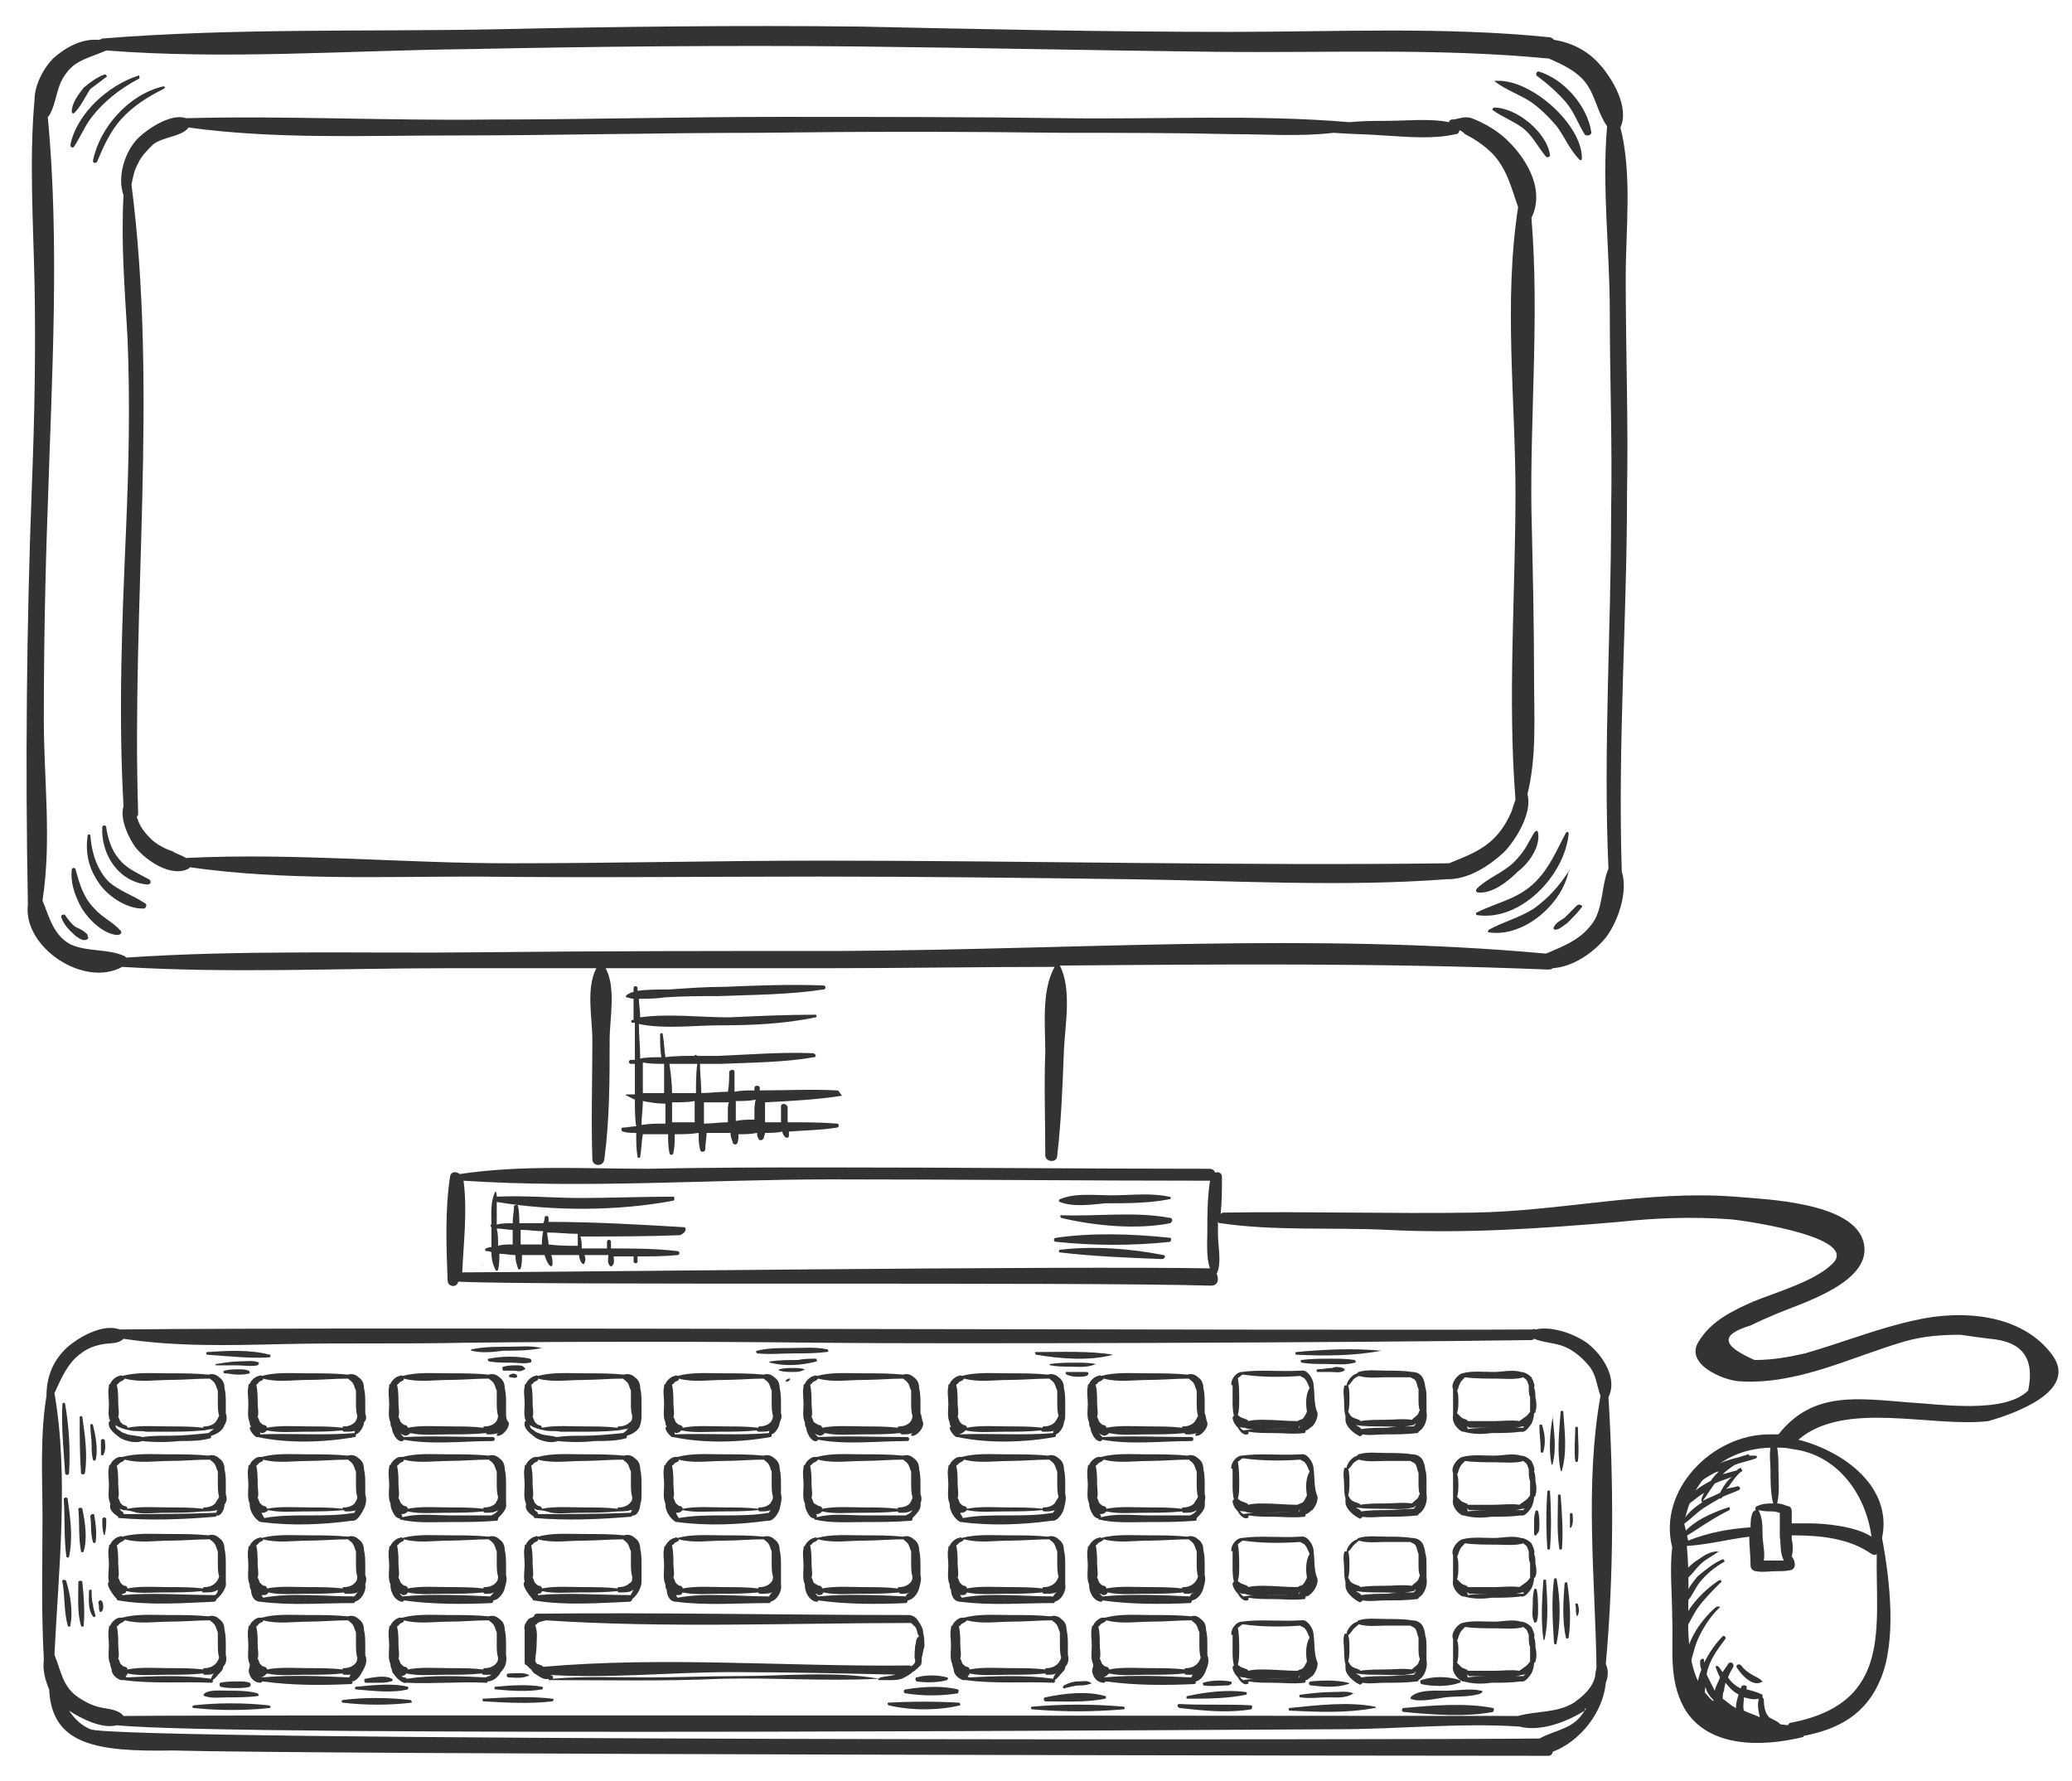 <?xml version="1.0" encoding="utf-8"?>
<!-- Generator: Adobe Illustrator 22.1.0, SVG Export Plug-In . SVG Version: 6.00 Build 0)  -->
<svg version="1.1" id="Ebene_2_1_" xmlns="http://www.w3.org/2000/svg" xmlns:xlink="http://www.w3.org/1999/xlink" x="0px" y="0px"
	 viewBox="0 0 156 134.1" style="enable-background:new 0 0 156 134.1;" xml:space="preserve">
<style type="text/css">
	.st0{fill:#333333;}
</style>
<g>
	<path class="st0" d="M122.4,20.9c0-3.6,0.5-7.8-0.4-11.3c0.7-1.5-0.6-3.7-1.6-4.8c-0.9-1-2.1-1.6-3.4-1.8c-0.1-0.1-0.2-0.2-0.4-0.2
		c-7.9-0.8-16-0.4-23.9-0.4c-9.3,0-18.7-0.2-28-0.4c-9-0.1-18.1,0-27.1,0.2c-9.9,0.2-20-0.1-29.9,0.7C7.5,3,7.5,3,7.4,3
		C6.1,2.9,4.9,3.6,4,4.4c-0.7,0.7-1.4,2-1.4,3.1c-0.4,4.5-0.1,9.2,0,13.8c0.1,5.1,0,10.2-0.2,15.3C2,47.1,1.9,57.6,2.1,68.1l0,0
		c-0.4,3.2,4.2,6.3,7.1,4.7c8.1,0.5,16.3,0.1,24.5,0.1c3.7,0,7.5,0,11.2,0c-0.8,1.5-0.3,3.8-0.3,5.4c0,3-0.1,6,0,9
		c0,0.5,0.8,0.6,0.9,0c0.4-3,0.4-6,0.4-9c0-1.6,0.5-3.9-0.3-5.4c5.6,0,11.1,0,16.7,0c5.7,0,11.4-0.1,17.1-0.1
		c-1,1.8-0.7,4.4-0.7,6.4c-0.1,2.6,0,5.2,0,7.8c0,0.5,0.9,0.6,0.9,0c0.3-2.6,0.4-5.2,0.5-7.9c0.1-2,0.6-4.6-0.3-6.4
		c12.2-0.1,24.5-0.2,36.7,0.3c0.2,0,0.3,0,0.4-0.1c1.5-0.1,3-1.1,4-2.3c0.9-1.2,1.7-3.4,1.2-5v-0.1c-0.3-9.5,0.4-19,0.4-28.5
		C122.6,31.8,122.4,26.4,122.4,20.9z M121.1,65.4c-0.5,1.2-0.4,2.6-1,3.8c-0.9,1.5-2.3,2-3.7,2.6c-17.5-1.6-35.3-0.3-52.9-0.2
		c-9.1,0-18.2,0-27.3,0.1c-8.9,0.1-17.8-0.2-26.7,0.4c0,0,0,0-0.1-0.1c-1.3-0.6-2.8-0.3-4.1-0.9C4,70.4,3.7,69,3.2,67.8
		c0.7-4.5,0.1-9.1,0.1-13.6c0-5.4,0.1-10.8,0.3-16.2c0.3-9.6,0.9-19.6,0-29.2l0.1-0.1c0.6-1,0.5-2.2,1.3-3.2c0.7-1,1.9-1.2,3-1.7
		c9,0.7,18.2,0,27.1-0.1c9.8-0.2,19.6-0.3,29.5-0.2c9,0.1,18,0.3,26.9,0.4c8.3,0.1,16.7-0.3,25,0.5c0.1,0,0.1,0,0.1,0
		c0.9,0.4,1.8,0.8,2.5,1.5c1,1,1.1,2.5,1.9,3.6c-0.4,4.5,0.2,9.4,0.2,13.9c0,5.1,0.2,10.1,0.1,15.2
		C121.3,47.5,120.7,56.5,121.1,65.4z"/>
	<path class="st0" d="M36.3,95.2C36.3,95.2,36.3,95.3,36.3,95.2C36.4,95.3,36.4,95.2,36.3,95.2z"/>
	<path class="st0" d="M115.5,51.2c0-4.3-0.1-8.5-0.2-12.8c-0.1-7.2,0.6-14.8,0-22c1.1-2.2-0.5-4.7-2.1-6.1c-0.7-0.6-1.6-1.1-2.4-1.4
		c-0.6-0.2-1,0.1-1.5,0.1c-0.1,0-0.2,0.1-0.2,0.2c-1.5-0.3-3.2-0.1-4.7-0.1c-0.9,0-1.8,0-2.8,0.1c-7-0.6-14.3-0.2-21.4-0.3
		C73,8.8,65.8,8.8,58.6,8.8C51.3,8.8,44.1,9,36.8,9C29.2,9.1,21.6,8.7,14,8.9c-1.1-0.4-2.9,0.8-3.6,1.5c-1,1-1.6,2.9-1.1,4.3
		c-0.2,3.6,0.1,7.2,0.3,10.7c0.2,4.8,0.1,9.5-0.1,14.2c-0.3,7-0.6,14-0.2,21.1c-0.3,1,0.4,2.4,0.9,3.1c0.8,1,2.7,2.3,4,1.6
		c0,0,0,0,0.1-0.1c7,1,14.4,0.7,21.5,0.7c8.6,0.1,17.3,0,25.9,0c7.8,0,15.6,0.1,23.3,0.2c7.9,0.1,16,0.6,23.9,0c0.1,0,0.1,0,0.1,0
		c1.6,0,3.1-1,4.2-2c0.9-0.9,2.2-3,1.8-4.4C115.7,57,115.5,54,115.5,51.2z M114.1,37.1c0,7.6-0.6,15.5,0,23.1
		c-0.1,0.3-0.2,0.6-0.3,0.9c-0.3,0.7-0.7,1.4-1.3,2c-1,1-2.2,1.4-3.4,1.9H109c-15.7,0.2-31.4-0.2-47.1-0.2C54,64.8,46.2,65,38.4,65
		c-8.1,0-16.3-0.8-24.4-0.4c-0.3-0.2-0.7-0.3-1-0.5c-0.6-0.2-1.2-0.5-1.7-1c-0.4-0.4-0.7-0.8-0.9-1.3c0-0.1-0.1-0.2-0.1-0.3
		c0.1-0.1,0.1-0.2,0.1-0.3c-0.5-15.7,1.5-31.7-0.5-47.3c0.1-0.5,0.2-1.1,0.5-1.6c0.2-0.5,0.7-1,1.1-1.4c0.7-0.6,2.2-0.6,2.7-1.3
		c6.5,0.9,13.3,0.6,19.8,0.6c7.7,0,15.4-0.2,23.1-0.2c7.7-0.1,15.3-0.1,23,0c4.2,0,8.4,0,12.6,0.1c2.5,0,5.2,0.2,7.7-0.1
		c1.3,0.1,2.5,0.1,3.8,0.2c1.7,0.1,3.7,0.3,5.4-0.1c0.2,0,0.2-0.1,0.3-0.3c0.2,0.1,0.3,0.2,0.4,0.3c0.8,0.4,1.5,0.9,2.1,1.5
		c1.1,1.2,1.4,2.6,1.9,4C113.2,22.6,114.1,30.2,114.1,37.1z"/>
	<path class="st0" d="M154.5,102c-2.3-3.1-6.8-3.4-10.3-2.6c-2.8,0.6-5.5,1.7-8.3,2.5c-1.3,0.3-2.5,0.5-3.8,0.5
		c-2.5-1.1-2.6-1.9-0.3-2.6c0.6-0.3,1.3-0.6,2-0.9c1.9-0.8,7.3-2.4,6.5-5.4s-7.4-3.2-9.7-3.4c-6.6-0.5-13.1,1.1-19.6,1.2
		c-6.3,0.1-12.5-0.1-18.8,0c-0.1,0-0.2,0-0.3,0.1c0.1-0.9,0.1-1.9,0.1-2.8c0-0.3-0.3-0.4-0.5-0.3C91.4,88.1,91.3,88,91,88
		c-9.5,0-19-0.1-28.5-0.1c-4.6,0-9.1,0-13.7,0.1c-4.7,0-9.6-0.3-14.2,0.4c-0.2-0.2-0.6-0.2-0.7,0.1c-0.4,2.5-0.3,5.3-0.2,7.9
		c0,0.5,0.7,0.6,0.8,0.1c5.9,0.3,46.2,0,56.7,0.3c0.5,0,0.6-0.5,0.4-0.9c0.4-0.7,0.1-2.2,0.1-2.9c0-0.3,0-0.7,0-1
		c0.1,0.1,0.1,0.1,0.2,0.1c4.1,0.6,8.4,0.3,12.5,0.5c5.9,0.3,11.6-0.1,17.5-0.6c2.8-0.3,5.5-0.4,8.3-0.2c0.4,0,9.5,1.2,7.9,3.2
		c-1.2,1.4-4.4,2.3-6.1,3c-1.6,0.7-3.2,1.5-4.1,3c-1.1,1.7,1.8,2.9,3,3c4.4,0.3,8.4-1.8,12.5-3c1.4-0.4,2.8-0.5,4.2-0.5
		c0.7,0.1,1.4,0.2,2.2,0.3c2.5,0.2,3.4,1.5,2.9,3.9c-1.8,1.8-6.8,1-8.9,0.9c-3.9-0.3-7.3-0.9-9.9,2.4c-0.2,0-0.5,0-0.7,0
		c-4.3,0-8.4,4.2-7.3,8.5c-0.2,1.7,0,3.5,0,5.3c0.1,2.4-0.3,4.6,0.9,6.8c1.8,3.1,6,2.9,8.9,2.2c0,0,0.1,0,0.1-0.1
		c2.6-0.5,4.7-1.6,5.8-4.3c1.2-2.9,0.7-7.4,0.1-10.6c0.8-3.8-2.8-6.5-6.3-7.4c3.5-3,10-0.9,14.3-1.4
		C151.8,106.4,156.5,104.7,154.5,102z M91.1,95.5c-10.4-0.2-50.8,0.3-56.3,0.3c0.1-2.2,0.4-4.6,0.1-6.9c9.2,0.6,18.6-0.1,27.7-0.1
		c9.5,0,19,0.1,28.5,0.1l0,0c-0.2,1.3-0.2,2.6-0.2,3.9C90.9,93.4,90.8,94.7,91.1,95.5z M134,115.7c0.1,0.6,0,1.2,0.3,1.8h-0.1
		c-0.5,0-0.9,0-1.4,0c0.1-0.7-0.1-1.3-0.1-2c0-0.6,0-1.2-0.3-1.8c0.4,0.1,0.7,0.1,1.1,0.1c0.2,0,0.4,0.1,0.5,0.1
		C134,114.6,134,115.2,134,115.7z M126.8,114.7c0.6-3.4,3-5.6,6.5-5.7c-0.1,0.6,0,1.1,0,1.7c0,0.8,0,1.7,0.2,2.5
		c-0.4,0-0.8,0-1.2,0.2c-0.1,0-0.2,0.2-0.1,0.3c-0.1,0-0.1,0.1-0.2,0.1c-0.2,0.4-0.2,0.8-0.2,1.2c-1.6,0.1-3.2,0.4-4.7,1
		C127,115.5,126.9,115.1,126.8,114.7z M141.3,117c-0.1,5.5,1.2,11.2-6.4,12.7c-0.2,0-0.2,0.1-0.3,0.2c-0.8-0.1-1.7-0.2-2.5-0.4
		c-4.1-0.9-4.9-3.3-5-7c0-1.9,0.1-4.1-0.1-6.1c1.6-0.1,3.1-0.5,4.7-0.7c0,0.7,0.1,1.4,0.1,2.2c0,0.2,0.2,0.4,0.4,0.4
		c0.5,0.1,1,0,1.6,0c0.4,0,0.7,0,1.1-0.1c0.4-0.2,0.2-0.8,0-1c0.1-0.4,0.1-0.9,0-1.3c0-0.1,0-0.2,0-0.3c2.1,0,4.3,0.2,6,1.4
		C141.1,117.1,141.2,117.1,141.3,117z M140.9,115.7c-1.2-0.8-3.6-1-4.6-1c-0.5,0-0.9,0-1.4,0c0-0.3,0-0.6,0-0.9
		c0-0.2-0.1-0.4-0.3-0.4c-0.3-0.1-0.5-0.2-0.8-0.2c0.2-0.8,0.1-1.7,0.1-2.5c0-0.6,0-1.2-0.1-1.7c0.4,0,0.7,0,1.1,0.1
		C138.4,109.5,140.5,112.6,140.9,115.7z"/>
	<path class="st0" d="M121.1,105.2c0.7-1.4-0.4-3.1-1.5-4c-0.9-0.7-2.7-1.4-4-1.1c-0.1,0-0.1-0.1-0.2,0c-14.8,0.1-88.4-0.2-106.4,0
		c-1.3-0.5-3.3,0.7-4.1,1.5c-1,1-1.4,2.2-1.4,3.5c-0.5,3-0.3,6.2-0.3,9.2c0,3.5-0.1,7.1,0.1,10.6v0.1c-0.1,0.7,0.1,1.5,0.4,2.2
		c0.2,4.2,3.6,4.7,9.3,4.6c10.6,0.3,93.7,0.4,103.6,0.4c0.2,0,0.3-0.2,0.3-0.3c2.1-0.8,3.8-3,4-5.2c0.2-0.5,0.2-1,0-1.4
		C121.5,118.7,121.5,111.7,121.1,105.2z M119.3,128.8c-0.8,1.4-2.1,1.4-3.4,2.1c-9,0.1-107.1,0.2-109.1-0.7
		c-0.7-0.3-1.2-0.8-1.6-1.4c0.9,0.6,2.5,1.4,3.6,1.1c8.7,0.9,87.8,0.3,92,0.3c4.4,0,9.2-0.5,13.6-0.2
		C115.9,130.4,117.9,129.7,119.3,128.8c0-0.1,0-0.1,0.1-0.2C119.4,128.7,119.3,128.8,119.3,128.8z M120.2,125.5
		c0,0.2-0.1,0.4-0.1,0.7c-0.2,0.9-0.9,1.5-1.6,2c-1.3,0.8-2.8,0.6-4.2,1c-9.3,0-93.5-0.1-105,0c-0.3-0.4-0.9-0.5-1.5-0.6
		c-0.7-0.1-1.3-0.4-1.9-0.8c-1.2-0.8-1.3-2-1.8-3.2c0.3-6.3,1.1-13.4,0-19.7c0.5-1.1,1-2.3,2-3c0.5-0.4,1.1-0.6,1.7-0.7
		s1.1,0,1.5-0.4c3.9,0.6,8,0.5,12,0.4c4.6-0.1,9.1,0,13.7-0.1c8.9-0.1,17.8-0.1,26.7,0s40.1,0,53.5-0.2c0.1,0,0.2,0,0.3-0.1
		c0.7,0.3,1.6,0.3,2.3,0.6c0.7,0.3,1.3,0.8,1.8,1.4c0.6,0.7,0.6,1.5,0.9,2.3C119.3,111.8,120.1,118.9,120.2,125.5z"/>
	<path class="st0" d="M17,124.6c0-0.2,0-0.5,0-0.7c0-0.4,0-0.8-0.1-1.2c0-0.3-0.1-0.6-0.4-0.8c-0.2-0.2-0.5-0.3-0.8-0.2l0,0
		c-1-0.1-2-0.1-3.1-0.1s-2.3-0.1-3.4,0.2c0,0-0.1,0-0.2,0c-0.2,0-0.6,0.3-0.7,0.6c-0.1,0-0.1,0.1-0.1,0.2c-0.1,0.4,0,0.8,0,1.3
		c0,0.4-0.1,1,0.1,1.4c0,0.2,0.1,0.3,0.1,0.4c0,0.4,0.4,0.7,0.7,0.8c0.1,0,0.1,0,0.2,0c2.2,0.3,4.4,0.1,6.6,0.2
		c0.1,0,0.2-0.1,0.1-0.2c0.2-0.1,0.4-0.4,0.6-0.6c0.1-0.1,0.2-0.2,0.2-0.4C17,125.3,17.1,125,17,124.6z M15.9,126.4
		c-2.1-0.3-4.3-0.2-6.4-0.1c0-0.1,0-0.1-0.1-0.1c0.1,0,0.2-0.1,0.2-0.2c0.9,0.2,1.9,0.1,2.8,0.1c1,0,1.9,0,2.9-0.1
		c0,0.1,0.1,0.1,0.2,0.1c0.2,0,0.4,0,0.6-0.1C16,126.1,15.9,126.3,15.9,126.4z M16.2,125.3c-0.2,0.2-0.5,0.3-0.8,0.3
		c-0.1,0-0.1,0-0.1,0.1c-0.8-0.1-1.7-0.1-2.5-0.1c-1,0-2.2-0.1-3.2,0.1c0-0.1-0.1-0.2-0.2-0.2c-0.1,0-0.2-0.1-0.3-0.2
		S9,125,8.9,124.9l0,0c0.1-0.3,0-0.7,0-1.1s0-0.9-0.1-1.3c0,0,0-0.1,0.1-0.1c0.1-0.2,0.3-0.2,0.4-0.3c0,0,0,0,0.1-0.1
		c1.1,0.3,2.3,0.1,3.4,0.1c1,0,2-0.1,3-0.1c0.1,0.1,0.3,0.2,0.4,0.4c0.1,0.2,0.1,0.3,0.2,0.5c0,0.3,0,0.6,0,0.9s0,0.7,0.1,1
		C16.4,125.1,16.3,125.2,16.2,125.3z"/>
	<path class="st0" d="M17,119.1c0-0.2,0-0.4,0-0.6s0-0.5,0-0.7c0-0.4,0-0.8-0.1-1.2c0-0.3-0.1-0.6-0.4-0.8c-0.2-0.2-0.5-0.3-0.8-0.2
		l0,0c-1-0.1-2-0.1-3.1-0.1s-2.3-0.1-3.4,0.2c0,0-0.1-0.1-0.2,0c-0.2,0-0.6,0.3-0.7,0.6c-0.1,0-0.1,0.1-0.1,0.2
		c-0.1,0.4,0,0.8,0,1.3c0,0.4-0.1,0.9,0,1.3l0,0c-0.3,0.2,0.4,1.1,0.6,1.3c0,0,0,0.1,0.1,0.1c2.3,0.4,4.9,0.2,7.2,0.1
		c0.1,0,0.2-0.1,0.2-0.2C16.7,120.1,17.1,119.5,17,119.1L17,119.1z M16.2,120.1c-2.3,0-4.7-0.2-7,0V120c0.2,0,0.3-0.1,0.3-0.2
		c0.9,0.2,1.9,0.1,2.8,0.1c1,0,1.9,0,2.9-0.1c0,0.1,0.1,0.1,0.2,0.1c0.4,0,0.7,0,1-0.2C16.4,119.9,16.3,120,16.2,120.1z M16.2,119.2
		c-0.2,0.2-0.5,0.3-0.8,0.3c-0.1,0-0.1,0-0.1,0.1c-0.8-0.1-1.7-0.1-2.5-0.1c-1,0-2.2-0.1-3.2,0.1c0-0.1-0.1-0.2-0.2-0.2
		c-0.1,0-0.2-0.1-0.3-0.2s-0.1-0.3-0.2-0.4l0,0c0.1-0.3,0-0.7,0-1.1s0-0.9-0.1-1.3c0,0,0-0.1,0.1-0.1c0.1-0.2,0.3-0.2,0.4-0.3
		c0,0,0,0,0.1-0.1c1.1,0.3,2.3,0.1,3.4,0.1c1,0,2-0.1,3-0.1c0.1,0.1,0.3,0.2,0.4,0.4c0.1,0.2,0.1,0.3,0.2,0.5c0,0.3,0,0.6,0,0.9
		s0,0.7,0.1,1C16.4,119,16.3,119.1,16.2,119.2z"/>
	<path class="st0" d="M17,112.5c0-0.2,0-0.5,0-0.7c0-0.4,0-0.8-0.1-1.2c0-0.3-0.1-0.6-0.4-0.8c-0.2-0.2-0.5-0.3-0.8-0.2l0,0
		c-1-0.1-2-0.1-3.1-0.1s-2.3-0.1-3.4,0.2c0,0-0.1,0-0.2,0c-0.2,0-0.6,0.3-0.7,0.6c-0.1,0-0.1,0.1-0.1,0.2c-0.1,0.4,0,0.8,0,1.3
		c0,0.4-0.1,1,0.1,1.4v0.1c-0.1,0.4,0.3,0.7,0.6,0.9c0,0.1,0,0.1,0.1,0.1c2.4,0.2,4.8,0.1,7.2-0.1c0.1,0,0.1-0.1,0.1-0.1
		c0.3,0.1,0.6-0.4,0.6-0.8C17.1,113,17.1,112.8,17,112.5z M16.3,113.9L16.3,113.9c-2.3,0.1-4.7,0.1-7,0.1c0-0.1,0-0.1-0.1-0.2
		c-0.1,0-0.1-0.1-0.2-0.2c0.1,0,0.2,0.1,0.3,0.1c0.3,0,0.7,0.1,1,0.2c0.7,0.1,1.4,0,2.1,0c1,0,1.9,0,2.9-0.1l0,0c0.3,0,0.7,0,1-0.1
		h0.1C16.3,113.7,16.3,113.8,16.3,113.9z M16.2,113.2c-0.2,0.2-0.5,0.3-0.8,0.3c-0.1,0-0.1,0-0.1,0.1c-0.8-0.1-1.7-0.1-2.5-0.1
		c-1,0-2.2-0.1-3.2,0.1c0-0.1-0.1-0.2-0.2-0.2c-0.1,0-0.2-0.1-0.3-0.2s-0.1-0.3-0.2-0.4l0,0c0.1-0.3,0-0.7,0-1.1s0-0.9-0.1-1.3
		c0,0,0-0.1,0.1-0.1c0.1-0.2,0.3-0.2,0.4-0.3c0,0,0,0,0.1-0.1c1.1,0.3,2.3,0.1,3.4,0.1c1,0,2-0.1,3-0.1c0.1,0.1,0.3,0.2,0.4,0.4
		c0.1,0.2,0.1,0.3,0.2,0.5c0,0.3,0,0.6,0,0.9s0,0.7,0.1,1C16.4,112.9,16.3,113,16.2,113.2z"/>
	<path class="st0" d="M17,106.4c0-0.2,0-0.5,0-0.7c0-0.4,0-0.8-0.1-1.2c0-0.3-0.1-0.6-0.4-0.8c-0.2-0.2-0.5-0.3-0.8-0.2l0,0
		c-1-0.1-2-0.1-3.1-0.1s-2.3-0.1-3.4,0.2c0,0-0.1-0.1-0.2,0c-0.2,0-0.6,0.3-0.7,0.6c-0.1,0-0.1,0.1-0.1,0.2c-0.1,0.4,0,0.8,0,1.3
		c0,0.4-0.1,0.9,0.1,1.3c0,0-0.1,0-0.1,0.1c-0.1,0.5,0.5,0.9,0.9,1.2c0.4,0.2,1.1,0.4,1.6,0.2l0,0c0.9,0.1,1.9,0.1,2.8,0
		c0.8,0,1.6,0,2.3-0.2c0.1,0,0.1-0.1,0.1-0.2c0.4-0.1,0.9-0.4,1-0.8C17.1,107,17.1,106.7,17,106.4z M15.7,107.9
		C15.6,107.9,15.6,107.9,15.7,107.9c-1,0.1-1.9,0.2-2.9,0.2c-0.7,0-1.4,0-2.1,0.1c-0.3-0.1-0.7-0.1-1.1-0.2
		c-0.2-0.1-0.4-0.1-0.6-0.3c-0.2-0.1-0.3-0.2-0.3-0.4c0.3,0.2,0.6,0.3,1.1,0.4c0.4,0.1,0.8,0,1.2,0.1c0.5,0,1,0,1.4,0
		c1,0,1.9,0,2.9-0.1l0,0c0.2,0,0.4-0.1,0.7-0.1c0.1,0,0.1,0,0.2-0.1C16,107.7,15.8,107.8,15.7,107.9z M16.2,107.1
		c-0.2,0.2-0.5,0.3-0.8,0.3c-0.1,0-0.1,0-0.1,0.1c-0.8-0.1-1.7-0.1-2.5-0.1c-1,0-2.2-0.1-3.2,0.1c0-0.1-0.1-0.2-0.2-0.2
		c-0.1,0-0.2-0.1-0.3-0.2s-0.1-0.3-0.2-0.4l0,0c0.1-0.3,0-0.7,0-1.1s0-0.9-0.1-1.3c0,0,0-0.1,0.1-0.1c0.1-0.2,0.3-0.2,0.4-0.3
		c0,0,0,0,0.1-0.1c1.1,0.3,2.3,0.1,3.4,0.1c1,0,2-0.1,3-0.1c0.1,0.1,0.3,0.2,0.4,0.4c0.1,0.2,0.1,0.3,0.2,0.5c0,0.3,0,0.6,0,0.9
		s0,0.7,0.1,1C16.4,106.8,16.3,107,16.2,107.1z"/>
	<path class="st0" d="M27.5,124.6c0-0.2,0-0.5,0-0.7c0-0.4,0-0.8-0.1-1.2c0-0.3-0.1-0.6-0.4-0.8c-0.2-0.2-0.5-0.3-0.8-0.2l0,0
		c-1-0.1-2-0.1-3.1-0.1s-2.3-0.1-3.4,0.2c0,0-0.1,0-0.2,0c-0.2,0-0.6,0.3-0.7,0.6c-0.1,0-0.1,0.1-0.1,0.2c-0.1,0.4,0,0.8,0,1.3
		c0,0.4-0.1,1,0.1,1.4c0,0.1,0,0.1,0,0.2c-0.1,0.2-0.1,0.4,0,0.6c0.1,0.3,0.4,0.6,0.8,0.6c0.1,0,0.1-0.1,0.2-0.1
		c2.1,0.3,4.4,0.3,6.6,0.2c0.1,0,0.2-0.1,0.1-0.2c0.3,0,0.6-0.4,0.7-0.6C27.5,125.5,27.7,125.1,27.5,124.6z M19.7,126.3
		c-0.1,0-0.1-0.1-0.2-0.1c-0.1-0.1-0.2-0.2-0.3-0.2C19.3,126.1,19.5,126.2,19.7,126.3c0.2-0.1,0.3-0.2,0.4-0.3
		c0.9,0.2,1.9,0.1,2.8,0.1c1,0,1.9,0,2.9-0.1c0,0.1,0.1,0.1,0.2,0.1s0.3,0,0.4,0c0,0-0.1,0.1-0.1,0.2
		C24.2,126.2,21.9,126.1,19.7,126.3z M26.7,125.3c-0.2,0.2-0.5,0.3-0.8,0.3c-0.1,0-0.1,0-0.1,0.1c-0.8-0.1-1.7-0.1-2.5-0.1
		c-1,0-2.2-0.1-3.2,0.1c0-0.1-0.1-0.2-0.2-0.2s-0.2-0.1-0.3-0.2c-0.1-0.1-0.1-0.3-0.2-0.4l0,0c0.1-0.3,0-0.7,0-1.1s0-0.9-0.1-1.3
		c0,0,0-0.1,0.1-0.1c0.1-0.2,0.2-0.2,0.4-0.3c0,0,0,0,0-0.1c1.1,0.3,2.3,0.1,3.4,0.1c1,0,2-0.1,3-0.1c0.1,0.1,0.3,0.2,0.4,0.4
		c0.1,0.2,0.1,0.3,0.2,0.5c0,0.3,0,0.6,0,0.9s0,0.7,0.1,1C26.9,125.1,26.8,125.2,26.7,125.3z"/>
	<path class="st0" d="M80.4,124.6c0-0.2,0-0.5,0-0.7c0-0.4,0-0.8-0.1-1.2c0-0.3-0.1-0.6-0.4-0.8c-0.2-0.2-0.5-0.3-0.8-0.2l0,0
		c-1-0.1-2-0.1-3.1-0.1s-2.3-0.1-3.4,0.2c0,0-0.1,0-0.2,0c-0.2,0-0.6,0.3-0.7,0.6c-0.1,0-0.1,0.1-0.1,0.2c-0.1,0.4,0,0.8,0,1.3
		c0,0.4-0.1,1,0.1,1.4c0,0.2,0.1,0.3,0.1,0.4c0,0.4,0.4,0.7,0.7,0.8c0.1,0,0.1,0,0.2,0c2.2,0.3,4.4,0.1,6.6,0.2
		c0.1,0,0.2-0.1,0.1-0.2c0.2-0.1,0.4-0.4,0.6-0.6c0.1-0.1,0.2-0.2,0.2-0.4C80.4,125.3,80.5,125,80.4,124.6z M79.3,126.4
		c-2.1-0.3-4.3-0.2-6.4-0.1c0-0.1,0-0.1-0.1-0.1c0.1,0,0.2-0.1,0.2-0.2c0.9,0.2,1.9,0.1,2.8,0.1c1,0,1.9,0,2.9-0.1
		c0,0.1,0.1,0.1,0.2,0.1c0.2,0,0.4,0,0.6-0.1C79.4,126.1,79.3,126.3,79.3,126.4z M79.6,125.3c-0.2,0.2-0.5,0.3-0.8,0.3
		c-0.1,0-0.1,0-0.1,0.1c-0.8-0.1-1.7-0.1-2.5-0.1c-1,0-2.2-0.1-3.2,0.1c0-0.1-0.1-0.2-0.2-0.2s-0.2-0.1-0.3-0.2
		c-0.1-0.1-0.1-0.3-0.2-0.4l0,0c0.1-0.3,0-0.7,0-1.1s0-0.9-0.1-1.3c0,0,0-0.1,0.1-0.1c0.1-0.2,0.3-0.2,0.4-0.3c0,0,0,0,0.1-0.1
		c1.1,0.3,2.3,0.1,3.4,0.1c1,0,2-0.1,3-0.1c0.1,0.1,0.3,0.2,0.4,0.4c0.1,0.2,0.1,0.3,0.2,0.5c0,0.3,0,0.6,0,0.9s0,0.7,0.1,1
		C79.8,125.1,79.7,125.2,79.6,125.3z"/>
	<path class="st0" d="M90.9,124.6c0-0.2,0-0.5,0-0.7c0-0.4,0-0.8-0.1-1.2c0-0.3-0.1-0.6-0.4-0.8c-0.2-0.2-0.5-0.3-0.7-0.2l0,0
		c-1-0.1-2-0.1-3.1-0.1s-2.3-0.1-3.4,0.2c0,0-0.1,0-0.2,0c-0.2,0-0.6,0.3-0.7,0.6c-0.1,0-0.1,0.1-0.1,0.2c-0.1,0.4,0,0.8,0,1.3
		c0,0.4-0.1,1,0.1,1.4c0,0.1,0,0.1,0,0.2c-0.1,0.2-0.1,0.4,0,0.6c0.1,0.3,0.4,0.6,0.8,0.6c0.1,0,0.1-0.1,0.2-0.1
		c2.1,0.3,4.4,0.3,6.6,0.2c0.1,0,0.2-0.1,0.1-0.2c0.3,0,0.6-0.4,0.7-0.6C90.9,125.5,91.1,125.1,90.9,124.6z M83.1,126.3
		c0,0-0.1-0.1-0.2-0.1c-0.1-0.1-0.2-0.2-0.3-0.2C82.7,126.1,82.9,126.2,83.1,126.3c0.2-0.1,0.3-0.2,0.4-0.3c0.9,0.2,1.9,0.1,2.8,0.1
		c1,0,1.9,0,2.9-0.1c0,0.1,0.1,0.1,0.2,0.1s0.3,0,0.4,0c0,0-0.1,0.1-0.1,0.2C87.6,126.2,85.3,126.1,83.1,126.3z M90.1,125.3
		c-0.2,0.2-0.5,0.3-0.8,0.3c-0.1,0-0.1,0-0.1,0.1c-0.8-0.1-1.7-0.1-2.5-0.1c-1,0-2.2-0.1-3.2,0.1c0-0.1-0.1-0.2-0.2-0.2
		s-0.2-0.1-0.3-0.2c-0.1-0.1-0.1-0.3-0.2-0.4l0,0c0.1-0.3,0-0.7,0-1.1s0-0.9-0.1-1.3c0,0,0-0.1,0.1-0.1c0.1-0.2,0.3-0.2,0.4-0.3
		c0,0,0,0,0.1-0.1c1.1,0.3,2.3,0.1,3.4,0.1c1,0,2-0.1,3-0.1c0.1,0.1,0.3,0.2,0.4,0.4c0.1,0.2,0.1,0.3,0.2,0.5c0,0.3,0,0.6,0,0.9
		s0,0.7,0.1,1C90.3,125.1,90.2,125.2,90.1,125.3z"/>
	<path class="st0" d="M27.5,118.6c0-0.2,0-0.5,0-0.7c0-0.4,0-0.8-0.1-1.2c0-0.3-0.1-0.6-0.4-0.8c-0.2-0.2-0.5-0.3-0.8-0.2l0,0
		c-1-0.1-2-0.1-3.1-0.1s-2.3-0.1-3.4,0.2c0,0-0.1-0.1-0.2,0c-0.2,0-0.6,0.3-0.7,0.6c-0.1,0-0.1,0.1-0.1,0.2c-0.1,0.4,0,0.8,0,1.3
		c0,0.4-0.1,1,0.1,1.4c0,0.1,0,0.3,0.1,0.4c0,0.4,0.2,0.9,0.7,0.9l0,0l0,0c2.3,0.3,4.7,0.1,7,0.1c0.1,0,0.1,0,0.1-0.1
		c0.5-0.1,0.9-0.8,0.8-1.3C27.6,119,27.6,118.8,27.5,118.6z M26.7,120.2C26.7,120.1,26.6,120.1,26.7,120.2c-2.3,0-4.8-0.3-6.9,0.1
		l0,0c0-0.1-0.1-0.1-0.1-0.2h0.1c0.2,0,0.3,0,0.4-0.2c0.9,0.2,1.9,0.1,2.8,0.1c1,0,1.9,0,2.9-0.1c0,0.1,0.1,0.1,0.2,0.1
		c0.4,0,0.7,0,1-0.2C26.9,119.9,26.8,120,26.7,120.2z M26.7,119.2c-0.2,0.2-0.5,0.3-0.8,0.3c-0.1,0-0.1,0-0.1,0.1
		c-0.8-0.1-1.7-0.1-2.5-0.1c-1,0-2.2-0.1-3.2,0.1c0-0.1-0.1-0.2-0.2-0.2s-0.2-0.1-0.3-0.2c-0.1-0.1-0.1-0.3-0.2-0.4l0,0
		c0.1-0.3,0-0.7,0-1.1s0-0.9-0.1-1.3c0,0,0-0.1,0.1-0.1c0.1-0.2,0.2-0.2,0.4-0.3c0,0,0,0,0-0.1c1.1,0.3,2.3,0.1,3.4,0.1
		c1,0,2-0.1,3-0.1c0.1,0.1,0.3,0.2,0.4,0.4c0.1,0.2,0.1,0.3,0.2,0.5c0,0.3,0,0.6,0,0.9s0,0.7,0.1,1C26.9,119,26.8,119.1,26.7,119.2z
		"/>
	<path class="st0" d="M27.5,112.5c0-0.2,0-0.5,0-0.7c0-0.4,0-0.8-0.1-1.2c0-0.3-0.1-0.6-0.4-0.8c-0.2-0.2-0.5-0.3-0.8-0.2l0,0
		c-1-0.1-2-0.1-3.1-0.1s-2.3-0.1-3.4,0.2c0,0-0.1,0-0.2,0c-0.2,0-0.6,0.3-0.7,0.6c-0.1,0-0.1,0.1-0.1,0.2c-0.1,0.4,0,0.8,0,1.3
		c0,0.4-0.1,1,0.1,1.4v0.1c0,0.5,0.4,1.1,0.8,1.3h0.1c2.2,0.3,4.6,0.2,6.8-0.1h0.1c0.3,0,0.6-0.5,0.8-0.9
		C27.6,113.2,27.6,112.8,27.5,112.5z M19.9,114.3L19.9,114.3c-0.1-0.2-0.2-0.3-0.2-0.4h0.1c0.2,0,0.3-0.1,0.4-0.2
		c0.9,0.2,1.9,0.1,2.8,0.1c1,0,1.9,0,2.9-0.1c0,0.1,0.1,0.1,0.2,0.1c0.2,0,0.5,0,0.7-0.1c-0.1,0.1-0.1,0.1-0.1,0.2l0,0
		C24.4,114.3,22,113.9,19.9,114.3z M26.7,113.2c-0.2,0.2-0.5,0.3-0.8,0.3c-0.1,0-0.1,0-0.1,0.1c-0.8-0.1-1.7-0.1-2.5-0.1
		c-1,0-2.2-0.1-3.2,0.1c0-0.1-0.1-0.2-0.2-0.2s-0.2-0.1-0.3-0.2c-0.1-0.1-0.1-0.3-0.2-0.4l0,0c0.1-0.3,0-0.7,0-1.1s0-0.9-0.1-1.3
		c0,0,0-0.1,0.1-0.1c0.1-0.2,0.2-0.2,0.4-0.3c0,0,0,0,0-0.1c1.1,0.3,2.3,0.1,3.4,0.1c1,0,2-0.1,3-0.1c0.1,0.1,0.3,0.2,0.4,0.4
		c0.1,0.2,0.1,0.3,0.2,0.5c0,0.3,0,0.6,0,0.9s0,0.7,0.1,1C26.9,112.9,26.8,113,26.7,113.2z"/>
	<path class="st0" d="M27.5,106.4c0-0.2,0-0.5,0-0.7c0-0.4,0-0.8-0.1-1.2c0-0.3-0.1-0.6-0.4-0.8c-0.2-0.2-0.5-0.3-0.8-0.2l0,0
		c-1-0.1-2-0.1-3.1-0.1s-2.3-0.1-3.4,0.2c0,0-0.1-0.1-0.2,0c-0.2,0-0.6,0.3-0.7,0.6c-0.1,0-0.1,0.1-0.1,0.2c-0.1,0.4,0,0.8,0,1.3
		c0,0.4-0.1,1,0.1,1.4c0,0.1,0,0.2,0.1,0.3l-0.1,0.1c0,0.2,0.3,0.6,0.5,0.7c0,0,0,0,0.1,0l0,0c2.3,0.5,5.1,0.4,7.3,0
		c0.1,0,0.1-0.1,0.1-0.2c0.3-0.1,0.6-0.6,0.6-0.9l0,0C27.6,106.9,27.6,106.7,27.5,106.4z M19.6,108L19.6,108c0-0.1,0-0.2-0.1-0.2
		c0.1,0,0.1,0.1,0.2,0.1c0.2,0,0.3-0.1,0.4-0.2c0.9,0.2,1.9,0.1,2.8,0.1c1,0,1.9,0,2.9-0.1c0,0.1,0.1,0.1,0.2,0.1
		c0.3,0,0.6,0,0.8-0.1c-0.1,0-0.1,0.1-0.1,0.2l0,0C24.3,108.1,21.9,107.9,19.6,108z M26.7,107.1c-0.2,0.2-0.5,0.3-0.8,0.3
		c-0.1,0-0.1,0-0.1,0.1c-0.8-0.1-1.7-0.1-2.5-0.1c-1,0-2.2-0.1-3.2,0.1c0-0.1-0.1-0.2-0.2-0.2s-0.2-0.1-0.3-0.2
		c-0.1-0.1-0.1-0.3-0.2-0.4l0,0c0.1-0.3,0-0.7,0-1.1s0-0.9-0.1-1.3c0,0,0-0.1,0.1-0.1c0.1-0.2,0.2-0.2,0.4-0.3c0,0,0,0,0-0.1
		c1.1,0.3,2.3,0.1,3.4,0.1c1,0,2-0.1,3-0.1c0.1,0.1,0.3,0.2,0.4,0.4c0.1,0.2,0.1,0.3,0.2,0.5c0,0.3,0,0.6,0,0.9s0,0.7,0.1,1
		C26.9,106.8,26.8,107,26.7,107.1z"/>
	<path class="st0" d="M38.1,124.6c0-0.2,0-0.5,0-0.7c0-0.4,0-0.8-0.1-1.2c0-0.3-0.1-0.6-0.4-0.8c-0.2-0.2-0.5-0.3-0.8-0.2l0,0
		c-1-0.1-2-0.1-3.1-0.1s-2.3-0.1-3.4,0.2c0,0-0.1,0-0.2,0c-0.2,0-0.6,0.3-0.7,0.6c-0.1,0-0.1,0.1-0.1,0.2c-0.1,0.4,0,0.8,0,1.3
		c0,0.4-0.1,1,0.1,1.4c0,0.1,0,0.2,0.1,0.4c0,0.2,0.1,0.3,0.2,0.4c0.1,0.2,0.6,0.7,0.9,0.6c2,0.1,4-0.1,6,0c0.1,0,0.1,0,0.1-0.1
		c0.4,0,0.8-0.3,1-0.7C38,125.6,38.2,125.2,38.1,124.6z M36.6,126.3L36.6,126.3c-2-0.1-4-0.2-6,0.1c0-0.1-0.1-0.1-0.2-0.1
		s-0.1-0.1-0.2-0.1c0.2,0,0.3-0.1,0.4-0.2c0.9,0.2,1.9,0.1,2.8,0.1c1,0,1.9,0,2.9-0.1c0,0.1,0.1,0.1,0.2,0.1c0.2,0,0.3,0,0.5,0
		C36.9,126.2,36.7,126.2,36.6,126.3z M37.3,125.3c-0.2,0.2-0.5,0.3-0.8,0.3c-0.1,0-0.1,0-0.1,0.1c-0.8-0.1-1.7-0.1-2.5-0.1
		c-1,0-2.2-0.1-3.2,0.1c0-0.1-0.1-0.2-0.2-0.2s-0.2-0.1-0.3-0.2c-0.1-0.1-0.1-0.3-0.2-0.4l0,0c0.1-0.3,0-0.7,0-1.1s0-0.9-0.1-1.3
		c0,0,0-0.1,0.1-0.1c0.1-0.2,0.3-0.2,0.4-0.3c0,0,0,0,0-0.1c1.1,0.3,2.3,0.1,3.4,0.1c1,0,2-0.1,3-0.1c0.1,0.1,0.3,0.2,0.4,0.4
		c0.1,0.2,0.1,0.3,0.2,0.5c0,0.3,0,0.6,0,0.9s0,0.7,0.1,1C37.5,125.1,37.4,125.2,37.3,125.3z"/>
	<path class="st0" d="M38.1,118.6c0-0.2,0-0.5,0-0.7c0-0.4,0-0.8-0.1-1.2c0-0.3-0.1-0.6-0.4-0.8c-0.2-0.2-0.5-0.3-0.8-0.2l0,0
		c-1-0.1-2-0.1-3.1-0.1s-2.3-0.1-3.4,0.2c0,0-0.1-0.1-0.2,0c-0.2,0-0.6,0.3-0.7,0.6c-0.1,0-0.1,0.1-0.1,0.2c-0.1,0.4,0,0.8,0,1.3
		c0,0.4-0.1,1,0.1,1.4v0.1l0,0c0,0.3,0.1,0.5,0.2,0.7s0.4,0.5,0.7,0.5c0.1,0,0.1-0.1,0.1-0.1l0,0c2.1,0.3,4.5,0.3,6.6,0.2
		c0.1,0,0.2-0.2,0.1-0.2c0.4,0,0.8-0.5,0.9-0.9C38.1,119.2,38.2,118.9,38.1,118.6z M36.9,120.2L36.9,120.2c-2.1-0.1-4.5-0.2-6.6,0
		l0,0c-0.1-0.1-0.1-0.1-0.2-0.2c0.1,0,0.1,0,0.2,0.1c0.2,0,0.3,0,0.4-0.2c0.9,0.2,1.9,0.1,2.8,0.1c1,0,1.9,0,2.9-0.1
		c0,0.1,0.1,0.1,0.2,0.1c0.2,0,0.4,0,0.6-0.1C37.1,120,37,120.1,36.9,120.2z M37.3,119.2c-0.2,0.2-0.5,0.3-0.8,0.3
		c-0.1,0-0.1,0-0.1,0.1c-0.8-0.1-1.7-0.1-2.5-0.1c-1,0-2.2-0.1-3.2,0.1c0-0.1-0.1-0.2-0.2-0.2s-0.2-0.1-0.3-0.2
		c-0.1-0.1-0.1-0.3-0.2-0.4l0,0c0.1-0.3,0-0.7,0-1.1s0-0.9-0.1-1.3c0,0,0-0.1,0.1-0.1c0.1-0.2,0.3-0.2,0.4-0.3c0,0,0,0,0-0.1
		c1.1,0.3,2.3,0.1,3.4,0.1c1,0,2-0.1,3-0.1c0.1,0.1,0.3,0.2,0.4,0.4c0.1,0.2,0.1,0.3,0.2,0.5c0,0.3,0,0.6,0,0.9s0,0.7,0.1,1
		C37.5,119,37.4,119.1,37.3,119.2z"/>
	<path class="st0" d="M38.1,112.5c0-0.2,0-0.5,0-0.7c0-0.4,0-0.8-0.1-1.2c0-0.3-0.1-0.6-0.4-0.8c-0.2-0.2-0.5-0.3-0.8-0.2l0,0
		c-1-0.1-2-0.1-3.1-0.1s-2.3-0.1-3.4,0.2c0,0-0.1,0-0.2,0c-0.2,0-0.6,0.3-0.7,0.6c-0.1,0-0.1,0.1-0.1,0.2c-0.1,0.4,0,0.8,0,1.3
		c0,0.4-0.1,1,0.1,1.4l0,0l0,0c0,0.3,0.1,0.5,0.2,0.7s0.3,0.5,0.6,0.4l0.1-0.1c0-0.1-0.1-0.2-0.1-0.2h0.1c0.2,0,0.3-0.1,0.4-0.2
		c0.9,0.2,1.9,0.1,2.8,0.1c1,0,1.9,0,2.9-0.1c0,0.1,0.1,0.1,0.2,0.1c0.3,0,0.6,0,0.9-0.2c-0.1,0.2-0.3,0.3-0.5,0.4c-1,0-2.1,0-3.1,0
		c-1.2,0-2.6-0.2-3.8,0.2v0.1c1.2,0.3,2.5,0.2,3.8,0.2c1.2,0,2.3,0,3.5-0.1c0.1,0,0.1-0.1,0.1-0.2c0.3-0.3,0.7-0.7,0.6-1.1
		C38.1,113,38.1,112.7,38.1,112.5z M37.3,113.2c-0.2,0.2-0.5,0.3-0.8,0.3c-0.1,0-0.1,0-0.1,0.1c-0.8-0.1-1.7-0.1-2.5-0.1
		c-1,0-2.2-0.1-3.2,0.1c0-0.1-0.1-0.2-0.2-0.2s-0.2-0.1-0.3-0.2c-0.1-0.1-0.1-0.3-0.2-0.4l0,0c0.1-0.3,0-0.7,0-1.1s0-0.9-0.1-1.3
		c0,0,0-0.1,0.1-0.1c0.1-0.2,0.3-0.2,0.4-0.3c0,0,0,0,0-0.1c1.1,0.3,2.3,0.1,3.4,0.1c1,0,2-0.1,3-0.1c0.1,0.1,0.3,0.2,0.4,0.4
		c0.1,0.2,0.1,0.3,0.2,0.5c0,0.3,0,0.6,0,0.9s0,0.7,0.1,1C37.5,112.9,37.4,113,37.3,113.2z"/>
	<path class="st0" d="M38.1,106.4c0-0.2,0-0.5,0-0.7c0-0.4,0-0.8-0.1-1.2c0-0.3-0.1-0.6-0.4-0.8c-0.2-0.2-0.5-0.3-0.8-0.2l0,0
		c-1-0.1-2-0.1-3.1-0.1s-2.3-0.1-3.4,0.2c0,0-0.1-0.1-0.2,0c-0.2,0-0.6,0.3-0.7,0.6c-0.1,0-0.1,0.1-0.1,0.2c-0.1,0.4,0,0.8,0,1.3
		c0,0.4-0.1,1,0.1,1.4c0,0.1,0,0.3,0.1,0.4c0,0.2,0.1,0.4,0.2,0.6s0.4,0.5,0.6,0.4c0.1,0,0.1-0.1,0.1-0.1c2.1,0.4,4.5,0.1,6.7,0.1
		c0.2,0,0.2-0.3,0-0.3c-2.2,0-4.5-0.1-6.7,0c-0.1-0.1-0.2-0.2-0.3-0.3l0,0c0.1,0.1,0.2,0.1,0.4,0.2c0.2,0,0.3-0.1,0.4-0.2
		c0.9,0.2,1.9,0.1,2.8,0.1c1,0,1.9,0,2.9-0.1c0,0.1,0.1,0.1,0.2,0.1c0.2,0,0.4,0,0.7-0.1l-0.1,0.1v0.1c0.4,0.1,1-0.6,0.9-1
		C38.1,106.9,38.1,106.6,38.1,106.4z M37.3,107.1c-0.2,0.2-0.5,0.3-0.8,0.3c-0.1,0-0.1,0-0.1,0.1c-0.8-0.1-1.7-0.1-2.5-0.1
		c-1,0-2.2-0.1-3.2,0.1c0-0.1-0.1-0.2-0.2-0.2s-0.2-0.1-0.3-0.2c-0.1-0.1-0.1-0.3-0.2-0.4l0,0c0.1-0.3,0-0.7,0-1.1s0-0.9-0.1-1.3
		c0,0,0-0.1,0.1-0.1c0.1-0.2,0.3-0.2,0.4-0.3c0,0,0,0,0-0.1c1.1,0.3,2.3,0.1,3.4,0.1c1,0,2-0.1,3-0.1c0.1,0.1,0.3,0.2,0.4,0.4
		c0.1,0.2,0.1,0.3,0.2,0.5c0,0.3,0,0.6,0,0.9s0,0.7,0.1,1C37.5,106.8,37.4,107,37.3,107.1z"/>
	<path class="st0" d="M80.2,118.6c0-0.2,0-0.5,0-0.7c0-0.4,0-0.8-0.1-1.2c0-0.3-0.1-0.6-0.4-0.8c-0.2-0.2-0.5-0.3-0.8-0.2l0,0
		c-1-0.1-2-0.1-3.1-0.1s-2.3-0.1-3.4,0.2c0,0-0.1-0.1-0.2,0c-0.2,0-0.6,0.3-0.7,0.6c-0.1,0-0.1,0.1-0.1,0.2c-0.1,0.4,0,0.8,0,1.3
		c0,0.4-0.1,1,0.1,1.4c0,0.1,0,0.3,0.1,0.4c0,0.4,0.2,0.9,0.7,0.9l0,0l0,0c2.3,0.3,4.7,0.1,7,0.1c0.1,0,0.1,0,0.1-0.1
		c0.5-0.1,0.9-0.8,0.8-1.3C80.2,119,80.2,118.8,80.2,118.6z M79.3,120.2C79.3,120.1,79.3,120.1,79.3,120.2c-2.3,0-4.8-0.3-6.9,0.1
		l0,0c0-0.1-0.1-0.1-0.1-0.2h0.1c0.2,0,0.3,0,0.4-0.2c0.9,0.2,1.9,0.1,2.8,0.1c1,0,1.9,0,2.9-0.1c0,0.1,0.1,0.1,0.2,0.1
		c0.4,0,0.7,0,1-0.2C79.5,119.9,79.4,120,79.3,120.2z M79.4,119.2c-0.2,0.2-0.5,0.3-0.8,0.3c-0.1,0-0.1,0-0.1,0.1
		c-0.8-0.1-1.7-0.1-2.5-0.1c-1,0-2.2-0.1-3.2,0.1c0-0.1-0.1-0.2-0.2-0.2s-0.2-0.1-0.3-0.2c-0.1-0.1-0.1-0.3-0.2-0.4l0,0
		c0.1-0.3,0-0.7,0-1.1s0-0.9-0.1-1.3c0,0,0-0.1,0.1-0.1c0.1-0.2,0.3-0.2,0.4-0.3c0,0,0,0,0.1-0.1c1.1,0.3,2.3,0.1,3.4,0.1
		c1,0,2-0.1,3-0.1c0.1,0.1,0.3,0.2,0.4,0.4c0.1,0.2,0.1,0.3,0.2,0.5c0,0.3,0,0.6,0,0.9s0,0.7,0.1,1C79.6,119,79.5,119.1,79.4,119.2z
		"/>
	<path class="st0" d="M80.2,112.5c0-0.2,0-0.5,0-0.7c0-0.4,0-0.8-0.1-1.2c0-0.3-0.1-0.6-0.4-0.8c-0.2-0.2-0.5-0.3-0.8-0.2l0,0
		c-1-0.1-2-0.1-3.1-0.1s-2.3-0.1-3.4,0.2c0,0-0.1,0-0.2,0c-0.2,0-0.6,0.3-0.7,0.6c-0.1,0-0.1,0.1-0.1,0.2c-0.1,0.4,0,0.8,0,1.3
		c0,0.4-0.1,1,0.1,1.4v0.1c0,0.5,0.4,1.1,0.8,1.3h0.1c2.2,0.3,4.6,0.2,6.8-0.1h0.1c0.3,0,0.7-0.5,0.8-0.9
		C80.2,113.2,80.3,112.8,80.2,112.5z M72.5,114.3L72.5,114.3c-0.1-0.2-0.2-0.3-0.2-0.4h0.1c0.2,0,0.3-0.1,0.4-0.2
		c0.9,0.2,1.9,0.1,2.8,0.1c1,0,1.9,0,2.9-0.1c0,0.1,0.1,0.1,0.2,0.1c0.2,0,0.5,0,0.7-0.1c0,0.1-0.1,0.1-0.1,0.2l0,0
		C77,114.3,74.6,113.9,72.5,114.3z M79.4,113.2c-0.2,0.2-0.5,0.3-0.8,0.3c-0.1,0-0.1,0-0.1,0.1c-0.8-0.1-1.7-0.1-2.5-0.1
		c-1,0-2.2-0.1-3.2,0.1c0-0.1-0.1-0.2-0.2-0.2s-0.2-0.1-0.3-0.2c-0.1-0.1-0.1-0.3-0.2-0.4l0,0c0.1-0.3,0-0.7,0-1.1s0-0.9-0.1-1.3
		c0,0,0-0.1,0.1-0.1c0.1-0.2,0.3-0.2,0.4-0.3c0,0,0,0,0.1-0.1c1.1,0.3,2.3,0.1,3.4,0.1c1,0,2-0.1,3-0.1c0.1,0.1,0.3,0.2,0.4,0.4
		c0.1,0.2,0.1,0.3,0.2,0.5c0,0.3,0,0.6,0,0.9s0,0.7,0.1,1C79.6,112.9,79.5,113,79.4,113.2z"/>
	<path class="st0" d="M80.2,106.4c0-0.2,0-0.5,0-0.7c0-0.4,0-0.8-0.1-1.2c0-0.3-0.1-0.6-0.4-0.8c-0.2-0.2-0.5-0.3-0.8-0.2l0,0
		c-1-0.1-2-0.1-3.1-0.1s-2.3-0.1-3.4,0.2c0,0-0.1-0.1-0.2,0c-0.2,0-0.6,0.3-0.7,0.6c-0.1,0-0.1,0.1-0.1,0.2c-0.1,0.4,0,0.8,0,1.3
		c0,0.4-0.1,1,0.1,1.4c0,0.1,0,0.2,0.1,0.3l-0.1,0.1c0,0.2,0.3,0.6,0.5,0.7c0,0,0,0,0.1,0l0,0c2.3,0.5,5.1,0.4,7.3,0
		c0.1,0,0.1-0.1,0.1-0.2c0.3-0.1,0.6-0.6,0.6-0.9l0,0C80.2,106.9,80.2,106.7,80.2,106.4z M72.2,108L72.2,108c0-0.1,0-0.2-0.1-0.2
		C72.2,107.8,72.2,107.9,72.2,108c0.3-0.1,0.4-0.2,0.5-0.3c0.9,0.2,1.9,0.1,2.8,0.1c1,0,1.9,0,2.9-0.1c0,0.1,0.1,0.1,0.2,0.1
		c0.3,0,0.6,0,0.8-0.1c-0.1,0-0.1,0.1-0.1,0.2l0,0C77,108.1,74.6,107.9,72.2,108z M79.4,107.1c-0.2,0.2-0.5,0.3-0.8,0.3
		c-0.1,0-0.1,0-0.1,0.1c-0.8-0.1-1.7-0.1-2.5-0.1c-1,0-2.2-0.1-3.2,0.1c0-0.1-0.1-0.2-0.2-0.2s-0.2-0.1-0.3-0.2
		c-0.1-0.1-0.1-0.3-0.2-0.4l0,0c0.1-0.3,0-0.7,0-1.1s0-0.9-0.1-1.3c0,0,0-0.1,0.1-0.1c0.1-0.2,0.3-0.2,0.4-0.3c0,0,0,0,0.1-0.1
		c1.1,0.3,2.3,0.1,3.4,0.1c1,0,2-0.1,3-0.1c0.1,0.1,0.3,0.2,0.4,0.4c0.1,0.2,0.1,0.3,0.2,0.5c0,0.3,0,0.6,0,0.9s0,0.7,0.1,1
		C79.6,106.8,79.5,107,79.4,107.1z"/>
	<path class="st0" d="M90.7,118.6c0-0.2,0-0.5,0-0.7c0-0.4,0-0.8-0.1-1.2c0-0.3-0.1-0.6-0.4-0.8c-0.2-0.2-0.5-0.3-0.8-0.2l0,0
		c-1-0.1-2-0.1-3.1-0.1s-2.3-0.1-3.4,0.2c0,0-0.1-0.1-0.2,0c-0.2,0-0.6,0.3-0.7,0.6c-0.1,0-0.1,0.1-0.1,0.2c-0.1,0.4,0,0.8,0,1.3
		c0,0.4-0.1,1,0.1,1.4v0.1l0,0c0,0.3,0.1,0.5,0.2,0.7s0.4,0.5,0.7,0.5c0.1,0,0.1-0.1,0.1-0.1l0,0c2.1,0.3,4.5,0.3,6.6,0.2
		c0.1,0,0.2-0.2,0.1-0.2c0.4,0,0.8-0.5,0.9-0.9C90.7,119.2,90.8,118.9,90.7,118.6z M89.6,120.2L89.6,120.2c-2.1-0.1-4.5-0.2-6.6,0
		l0,0c-0.1-0.1-0.1-0.1-0.2-0.2c0.1,0,0.1,0,0.2,0.1c0.2,0,0.3,0,0.4-0.2c0.9,0.2,1.9,0.1,2.8,0.1c1,0,1.9,0,2.9-0.1
		c0,0.1,0.1,0.1,0.2,0.1c0.2,0,0.4,0,0.6-0.1C89.7,120,89.6,120.1,89.6,120.2z M89.9,119.2c-0.2,0.2-0.5,0.3-0.8,0.3
		c-0.1,0-0.1,0-0.1,0.1c-0.8-0.1-1.7-0.1-2.5-0.1c-1,0-2.2-0.1-3.2,0.1c0-0.1-0.1-0.2-0.2-0.2s-0.2-0.1-0.3-0.2
		c-0.1-0.1-0.1-0.3-0.2-0.4l0,0c0.1-0.3,0-0.7,0-1.1s0-0.9-0.1-1.3c0,0,0-0.1,0.1-0.1c0.1-0.2,0.3-0.2,0.4-0.3c0,0,0,0,0.1-0.1
		c1.1,0.3,2.3,0.1,3.4,0.1c1,0,2-0.1,3-0.1c0.1,0.1,0.3,0.2,0.4,0.4c0.1,0.2,0.1,0.3,0.2,0.5c0,0.3,0,0.6,0,0.9s0,0.7,0.1,1
		C90.1,119,90,119.1,89.9,119.2z"/>
	<path class="st0" d="M90.7,112.5c0-0.2,0-0.5,0-0.7c0-0.4,0-0.8-0.1-1.2c0-0.3-0.1-0.6-0.4-0.8c-0.2-0.2-0.5-0.3-0.8-0.2l0,0
		c-1-0.1-2-0.1-3.1-0.1s-2.3-0.1-3.4,0.2c0,0-0.1,0-0.2,0c-0.2,0-0.6,0.3-0.7,0.6c-0.1,0-0.1,0.1-0.1,0.2c-0.1,0.4,0,0.8,0,1.3
		c0,0.4-0.1,1,0.1,1.4l0,0l0,0c0,0.3,0.1,0.5,0.2,0.7s0.3,0.5,0.6,0.4l0.1-0.1c0-0.1-0.1-0.2-0.1-0.2h0.1c0.2,0,0.3-0.1,0.4-0.2
		c0.9,0.2,1.9,0.1,2.8,0.1c1,0,1.9,0,2.9-0.1c0,0.1,0.1,0.1,0.2,0.1c0.3,0,0.6,0,0.9-0.2c-0.1,0.2-0.3,0.3-0.5,0.4c-1,0-2.1,0-3.1,0
		c-1.2,0-2.6-0.2-3.8,0.2v0.1c1.2,0.3,2.5,0.2,3.8,0.2c1.2,0,2.3,0,3.5-0.1c0.1,0,0.1-0.1,0.1-0.2c0.3-0.3,0.7-0.7,0.6-1.1
		C90.7,113,90.8,112.7,90.7,112.5z M89.9,113.2c-0.2,0.2-0.5,0.3-0.8,0.3c-0.1,0-0.1,0-0.1,0.1c-0.8-0.1-1.7-0.1-2.5-0.1
		c-1,0-2.2-0.1-3.2,0.1c0-0.1-0.1-0.2-0.2-0.2s-0.2-0.1-0.3-0.2c-0.1-0.1-0.1-0.3-0.2-0.4l0,0c0.1-0.3,0-0.7,0-1.1s0-0.9-0.1-1.3
		c0,0,0-0.1,0.1-0.1c0.1-0.2,0.3-0.2,0.4-0.3c0,0,0,0,0.1-0.1c1.1,0.3,2.3,0.1,3.4,0.1c1,0,2-0.1,3-0.1c0.1,0.1,0.3,0.2,0.4,0.4
		c0.1,0.2,0.1,0.3,0.2,0.5c0,0.3,0,0.6,0,0.9s0,0.7,0.1,1C90.1,112.9,90,113,89.9,113.2z"/>
	<path class="st0" d="M90.7,106.4c0-0.2,0-0.5,0-0.7c0-0.4,0-0.8-0.1-1.2c0-0.3-0.1-0.6-0.4-0.8c-0.2-0.2-0.5-0.3-0.8-0.2l0,0
		c-1-0.1-2-0.1-3.1-0.1s-2.3-0.1-3.4,0.2c0,0-0.1-0.1-0.2,0c-0.2,0-0.6,0.3-0.7,0.6c-0.1,0-0.1,0.1-0.1,0.2c-0.1,0.4,0,0.8,0,1.3
		c0,0.4-0.1,1,0.1,1.4c0,0.1,0,0.3,0.1,0.4c0,0.2,0.1,0.4,0.2,0.6s0.4,0.5,0.6,0.4l0.1-0.1c2.1,0.4,4.5,0.1,6.7,0.1
		c0.2,0,0.2-0.3,0-0.3c-2.2,0-4.5-0.1-6.7,0c-0.1-0.1-0.2-0.2-0.3-0.3l0,0c0.1,0.1,0.2,0.1,0.4,0.2c0.2,0,0.3-0.1,0.4-0.2
		c0.9,0.2,1.9,0.1,2.8,0.1c1,0,1.9,0,2.9-0.1c0,0.1,0.1,0.1,0.2,0.1c0.2,0,0.4,0,0.7-0.1L90,108v0.1c0.4,0.1,1-0.6,0.9-1
		C90.8,106.9,90.8,106.6,90.7,106.4z M89.9,107.1c-0.2,0.2-0.5,0.3-0.8,0.3c-0.1,0-0.1,0-0.1,0.1c-0.8-0.1-1.7-0.1-2.5-0.1
		c-1,0-2.2-0.1-3.2,0.1c0-0.1-0.1-0.2-0.2-0.2s-0.2-0.1-0.3-0.2c-0.1-0.1-0.1-0.3-0.2-0.4l0,0c0.1-0.3,0-0.7,0-1.1s0-0.9-0.1-1.3
		c0,0,0-0.1,0.1-0.1c0.1-0.2,0.3-0.2,0.4-0.3c0,0,0,0,0.1-0.1c1.1,0.3,2.3,0.1,3.4,0.1c1,0,2-0.1,3-0.1c0.1,0.1,0.3,0.2,0.4,0.4
		c0.1,0.2,0.1,0.3,0.2,0.5c0,0.3,0,0.6,0,0.9s0,0.7,0.1,1C90.1,106.8,90,107,89.9,107.1z"/>
	<path class="st0" d="M48.3,119.1c0-0.2,0-0.4,0-0.6s0-0.5,0-0.7c0-0.4,0-0.8-0.1-1.2c0-0.3-0.1-0.6-0.4-0.8
		c-0.2-0.2-0.5-0.3-0.8-0.2l0,0c-1-0.1-2-0.1-3.1-0.1s-2.3-0.1-3.4,0.2c0,0-0.1-0.1-0.2,0c-0.2,0-0.6,0.3-0.7,0.6
		c-0.1,0-0.1,0.1-0.1,0.2c-0.1,0.4,0,0.8,0,1.3c0,0.4-0.1,0.9,0,1.3l0,0c-0.3,0.2,0.4,1.1,0.6,1.3c0,0,0,0.1,0.1,0.1
		c2.3,0.4,4.9,0.2,7.2,0.1c0.1,0,0.2-0.1,0.2-0.2C48,120.1,48.3,119.5,48.3,119.1L48.3,119.1z M47.5,120.1c-2.3,0-4.7-0.2-7,0V120
		c0.2,0,0.3-0.1,0.3-0.2c0.9,0.2,1.9,0.1,2.8,0.1c1,0,1.9,0,2.9-0.1c0,0.1,0.1,0.1,0.2,0.1c0.4,0,0.7,0,1-0.2
		C47.6,119.9,47.5,120,47.5,120.1z M47.4,119.2c-0.2,0.2-0.5,0.3-0.8,0.3c-0.1,0-0.1,0-0.1,0.1c-0.8-0.1-1.7-0.1-2.5-0.1
		c-1,0-2.2-0.1-3.2,0.1c0-0.1-0.1-0.2-0.2-0.2c-0.1,0-0.2-0.1-0.3-0.2s-0.1-0.3-0.2-0.4l0,0c0.1-0.3,0-0.7,0-1.1s0-0.9-0.1-1.3
		c0,0,0-0.1,0.1-0.1c0.1-0.2,0.3-0.2,0.4-0.3c0,0,0,0,0-0.1c1.1,0.3,2.3,0.1,3.4,0.1c1,0,2-0.1,3-0.1c0.1,0.1,0.3,0.2,0.4,0.4
		c0.1,0.2,0.1,0.3,0.2,0.5c0,0.3,0,0.6,0,0.9s0,0.7,0.1,1C47.6,119,47.6,119.1,47.4,119.2z"/>
	<path class="st0" d="M48.3,112.5c0-0.2,0-0.5,0-0.7c0-0.4,0-0.8-0.1-1.2c0-0.3-0.1-0.6-0.4-0.8c-0.2-0.2-0.5-0.3-0.8-0.2l0,0
		c-1-0.1-2-0.1-3.1-0.1s-2.3-0.1-3.4,0.2c0,0-0.1,0-0.2,0c-0.2,0-0.6,0.3-0.7,0.6c-0.1,0-0.1,0.1-0.1,0.2c-0.1,0.4,0,0.8,0,1.3
		c0,0.4-0.1,1,0.1,1.4v0.1c-0.1,0.4,0.3,0.7,0.6,0.9c0,0.1,0,0.1,0.1,0.1c2.4,0.2,4.8,0.1,7.2-0.1c0.1,0,0.1-0.1,0.1-0.1
		c0.3,0.1,0.6-0.4,0.6-0.8C48.3,113,48.3,112.8,48.3,112.5z M47.5,113.9L47.5,113.9c-2.3,0.1-4.7,0.1-7,0.1c0-0.1,0-0.1-0.1-0.2
		c-0.1,0-0.1-0.1-0.2-0.2c0.1,0,0.2,0.1,0.3,0.1c0.3,0,0.7,0.1,1,0.2c0.7,0.1,1.4,0,2.1,0c1,0,1.9,0,2.9-0.1l0,0c0.3,0,0.7,0,1-0.1
		h0.1C47.6,113.7,47.5,113.8,47.5,113.9z M47.4,113.2c-0.2,0.2-0.5,0.3-0.8,0.3c-0.1,0-0.1,0-0.1,0.1c-0.8-0.1-1.7-0.1-2.5-0.1
		c-1,0-2.2-0.1-3.2,0.1c0-0.1-0.1-0.2-0.2-0.2c-0.1,0-0.2-0.1-0.3-0.2s-0.1-0.3-0.2-0.4l0,0c0.1-0.3,0-0.7,0-1.1s0-0.9-0.1-1.3
		c0,0,0-0.1,0.1-0.1c0.1-0.2,0.3-0.2,0.4-0.3c0,0,0,0,0-0.1c1.1,0.3,2.3,0.1,3.4,0.1c1,0,2-0.1,3-0.1c0.1,0.1,0.3,0.2,0.4,0.4
		c0.1,0.2,0.1,0.3,0.2,0.5c0,0.3,0,0.6,0,0.9s0,0.7,0.1,1C47.6,112.9,47.6,113,47.4,113.2z"/>
	<path class="st0" d="M48.3,106.4c0-0.2,0-0.5,0-0.7c0-0.4,0-0.8-0.1-1.2c0-0.3-0.1-0.6-0.4-0.8c-0.2-0.2-0.5-0.3-0.8-0.2l0,0
		c-1-0.1-2-0.1-3.1-0.1s-2.3-0.1-3.4,0.2c0,0-0.1-0.1-0.2,0c-0.2,0-0.6,0.3-0.7,0.6c-0.1,0-0.1,0.1-0.1,0.2c-0.1,0.4,0,0.8,0,1.3
		c0,0.4-0.1,0.9,0.1,1.3c0,0-0.1,0-0.1,0.1c-0.1,0.5,0.5,0.9,0.9,1.2c0.4,0.2,1.1,0.4,1.6,0.2l0,0c0.9,0.1,1.9,0.1,2.8,0
		c0.8,0,1.6,0,2.3-0.2c0.1,0,0.1-0.1,0.1-0.2c0.4-0.1,0.9-0.4,1-0.8C48.3,107,48.3,106.7,48.3,106.4z M46.9,107.9L46.9,107.9
		c-1,0.1-2,0.2-2.9,0.2c-0.7,0-1.4,0-2.1,0.1c-0.3-0.1-0.7-0.1-1.1-0.2c-0.2-0.1-0.4-0.1-0.6-0.3c-0.2-0.1-0.3-0.2-0.3-0.4
		c0.3,0.2,0.6,0.3,1.1,0.4c0.4,0.1,0.8,0,1.2,0.1c0.5,0,1,0,1.4,0c1,0,1.9,0,2.9-0.1l0,0c0.2,0,0.4-0.1,0.6-0.1c0.1,0,0.1,0,0.2-0.1
		C47.2,107.7,47.1,107.8,46.9,107.9z M47.4,107.1c-0.2,0.2-0.5,0.3-0.8,0.3c-0.1,0-0.1,0-0.1,0.1c-0.8-0.1-1.7-0.1-2.5-0.1
		c-1,0-2.2-0.1-3.2,0.1c0-0.1-0.1-0.2-0.2-0.2c-0.1,0-0.2-0.1-0.3-0.2s-0.1-0.3-0.2-0.4l0,0c0.1-0.3,0-0.7,0-1.1s0-0.9-0.1-1.3
		c0,0,0-0.1,0.1-0.1c0.1-0.2,0.3-0.2,0.4-0.3c0,0,0,0,0-0.1c1.1,0.3,2.3,0.1,3.4,0.1c1,0,2-0.1,3-0.1c0.1,0.1,0.3,0.2,0.4,0.4
		c0.1,0.2,0.1,0.3,0.2,0.5c0,0.3,0,0.6,0,0.9s0,0.7,0.1,1C47.6,106.8,47.6,107,47.4,107.1z"/>
	<path class="st0" d="M58.8,118.6c0-0.2,0-0.5,0-0.7c0-0.4,0-0.8-0.1-1.2c0-0.3-0.1-0.6-0.4-0.8c-0.2-0.2-0.5-0.3-0.8-0.2l0,0
		c-1-0.1-2-0.1-3.1-0.1s-2.3-0.1-3.4,0.2c0,0-0.1-0.1-0.2,0c-0.2,0-0.6,0.3-0.7,0.6c-0.1,0-0.1,0.1-0.1,0.2c-0.1,0.4,0,0.8,0,1.3
		c0,0.4-0.1,1,0.1,1.4c0,0.1,0,0.3,0.1,0.4c0,0.4,0.2,0.9,0.7,0.9l0,0l0,0c2.3,0.3,4.7,0.1,7,0.1c0.1,0,0.1,0,0.1-0.1
		c0.5-0.1,0.9-0.8,0.8-1.3C58.8,119,58.8,118.8,58.8,118.6z M57.9,120.2C57.9,120.1,57.9,120.1,57.9,120.2c-2.3,0-4.8-0.3-6.9,0.1
		l0,0c0-0.1-0.1-0.1-0.1-0.2H51c0.2,0,0.3,0,0.4-0.2c0.9,0.2,1.9,0.1,2.8,0.1c1,0,1.9,0,2.9-0.1c0,0.1,0.1,0.1,0.2,0.1
		c0.4,0,0.7,0,1-0.2C58.1,119.9,58,120,57.9,120.2z M58,119.2c-0.2,0.2-0.5,0.3-0.8,0.3c-0.1,0-0.1,0-0.1,0.1
		c-0.8-0.1-1.7-0.1-2.5-0.1c-1,0-2.2-0.1-3.2,0.1c0-0.1-0.1-0.2-0.2-0.2c-0.1,0-0.2-0.1-0.3-0.2s-0.1-0.3-0.2-0.4l0,0
		c0.1-0.3,0-0.7,0-1.1s0-0.9-0.1-1.3c0,0,0-0.1,0.1-0.1c0.1-0.2,0.3-0.2,0.4-0.3c0,0,0,0,0-0.1c1.1,0.3,2.3,0.1,3.4,0.1
		c1,0,2-0.1,3-0.1c0.1,0.1,0.3,0.2,0.4,0.4c0.1,0.2,0.1,0.3,0.2,0.5c0,0.3,0,0.6,0,0.9s0,0.7,0.1,1C58.2,119,58.1,119.1,58,119.2z"
		/>
	<path class="st0" d="M58.8,112.5c0-0.2,0-0.5,0-0.7c0-0.4,0-0.8-0.1-1.2c0-0.3-0.1-0.6-0.4-0.8c-0.2-0.2-0.5-0.3-0.8-0.2l0,0
		c-1-0.1-2-0.1-3.1-0.1s-2.3-0.1-3.4,0.2c0,0-0.1,0-0.2,0c-0.2,0-0.6,0.3-0.7,0.6c-0.1,0-0.1,0.1-0.1,0.2c-0.1,0.4,0,0.8,0,1.3
		c0,0.4-0.1,1,0.1,1.4v0.1c0,0.5,0.4,1.1,0.8,1.3H51c2.2,0.3,4.6,0.2,6.8-0.1h0.1c0.3,0,0.7-0.5,0.8-0.9
		C58.8,113.2,58.9,112.8,58.8,112.5z M51.1,114.3L51.1,114.3c-0.1-0.2-0.2-0.3-0.2-0.4H51c0.2,0,0.3-0.1,0.4-0.2
		c0.9,0.2,1.9,0.1,2.8,0.1c1,0,1.9,0,2.9-0.1c0,0.1,0.1,0.1,0.2,0.1c0.2,0,0.5,0,0.7-0.1c0,0.1-0.1,0.1-0.1,0.2l0,0
		C55.6,114.3,53.3,113.9,51.1,114.3z M58,113.2c-0.2,0.2-0.5,0.3-0.8,0.3c-0.1,0-0.1,0-0.1,0.1c-0.8-0.1-1.7-0.1-2.5-0.1
		c-1,0-2.2-0.1-3.2,0.1c0-0.1-0.1-0.2-0.2-0.2c-0.1,0-0.2-0.1-0.3-0.2s-0.1-0.3-0.2-0.4l0,0c0.1-0.3,0-0.7,0-1.1s0-0.9-0.1-1.3
		c0,0,0-0.1,0.1-0.1c0.1-0.2,0.3-0.2,0.4-0.3c0,0,0,0,0-0.1c1.1,0.3,2.3,0.1,3.4,0.1c1,0,2-0.1,3-0.1c0.1,0.1,0.3,0.2,0.4,0.4
		c0.1,0.2,0.1,0.3,0.2,0.5c0,0.3,0,0.6,0,0.9s0,0.7,0.1,1C58.2,112.9,58.1,113,58,113.2z"/>
	<path class="st0" d="M58.8,106.4c0-0.2,0-0.5,0-0.7c0-0.4,0-0.8-0.1-1.2c0-0.3-0.1-0.6-0.4-0.8c-0.2-0.2-0.5-0.3-0.8-0.2l0,0
		c-1-0.1-2-0.1-3.1-0.1s-2.3-0.1-3.4,0.2c0,0-0.1-0.1-0.2,0c-0.2,0-0.6,0.3-0.7,0.6c-0.1,0-0.1,0.1-0.1,0.2c-0.1,0.4,0,0.8,0,1.3
		c0,0.4-0.1,1,0.1,1.4c0,0.1,0,0.2,0.1,0.3l-0.1,0.1c0,0.2,0.3,0.6,0.5,0.7c0,0,0,0,0.1,0l0,0c2.3,0.5,5.1,0.4,7.3,0
		c0.1,0,0.1-0.1,0.1-0.2c0.3-0.1,0.6-0.6,0.6-0.9l0,0C58.8,106.9,58.9,106.7,58.8,106.4z M50.8,108L50.8,108c0-0.1,0-0.2-0.1-0.2
		c0.1,0,0.1,0.1,0.2,0.1c0.2,0,0.3-0.1,0.4-0.2c0.9,0.2,1.9,0.1,2.8,0.1c1,0,1.9,0,2.9-0.1c0,0.1,0.1,0.1,0.2,0.1
		c0.3,0,0.6,0,0.8-0.1c-0.1,0-0.1,0.1-0.1,0.2l0,0C55.6,108.1,53.2,107.9,50.8,108z M58,107.1c-0.2,0.2-0.5,0.3-0.8,0.3
		c-0.1,0-0.1,0-0.1,0.1c-0.8-0.1-1.7-0.1-2.5-0.1c-1,0-2.2-0.1-3.2,0.1c0-0.1-0.1-0.2-0.2-0.2c-0.1,0-0.2-0.1-0.3-0.2
		s-0.1-0.3-0.2-0.4l0,0c0.1-0.3,0-0.7,0-1.1s0-0.9-0.1-1.3c0,0,0-0.1,0.1-0.1c0.1-0.2,0.3-0.2,0.4-0.3c0,0,0,0,0-0.1
		c1.1,0.3,2.3,0.1,3.4,0.1c1,0,2-0.1,3-0.1c0.1,0.1,0.3,0.2,0.4,0.4c0.1,0.2,0.1,0.3,0.2,0.5c0,0.3,0,0.6,0,0.9s0,0.7,0.1,1
		C58.2,106.8,58.1,107,58,107.1z"/>
	<path class="st0" d="M69.3,118.6c0-0.2,0-0.5,0-0.7c0-0.4,0-0.8-0.1-1.2c0-0.3-0.1-0.6-0.4-0.8c-0.2-0.2-0.5-0.3-0.8-0.2l0,0
		c-1-0.1-2-0.1-3.1-0.1s-2.3-0.1-3.4,0.2c0,0-0.1-0.1-0.2,0c-0.2,0-0.6,0.3-0.7,0.6c-0.1,0-0.1,0.1-0.1,0.2c-0.1,0.4,0,0.8,0,1.3
		c0,0.4-0.1,1,0.1,1.4v0.1l0,0c0,0.3,0.1,0.5,0.2,0.7c0.1,0.2,0.4,0.5,0.7,0.5c0.1,0,0.1-0.1,0.1-0.1l0,0c2.1,0.3,4.5,0.3,6.6,0.2
		c0.1,0,0.2-0.2,0.1-0.2c0.4,0,0.8-0.5,0.9-0.9C69.3,119.2,69.4,118.9,69.3,118.6z M68.2,120.2L68.2,120.2c-2.1-0.1-4.5-0.2-6.6,0
		l0,0c-0.1-0.1-0.1-0.1-0.2-0.2c0.1,0,0.1,0,0.2,0.1c0.2,0,0.3,0,0.4-0.2c0.9,0.2,1.9,0.1,2.8,0.1c1,0,1.9,0,2.9-0.1
		c0,0.1,0.1,0.1,0.2,0.1c0.2,0,0.4,0,0.6-0.1C68.3,120,68.2,120.1,68.2,120.2z M68.5,119.2c-0.2,0.2-0.5,0.3-0.8,0.3
		c-0.1,0-0.1,0-0.1,0.1c-0.8-0.1-1.7-0.1-2.5-0.1c-1,0-2.2-0.1-3.2,0.1c0-0.1-0.1-0.2-0.2-0.2c-0.1,0-0.2-0.1-0.4-0.2
		c-0.1-0.1-0.1-0.3-0.2-0.4l0,0c0.1-0.3,0-0.7,0-1.1s0-0.9-0.1-1.3c0,0,0-0.1,0.1-0.1c0.1-0.2,0.3-0.2,0.4-0.3c0,0,0,0,0.1-0.1
		c1.1,0.3,2.3,0.1,3.4,0.1c1,0,2-0.1,3-0.1c0.1,0.1,0.3,0.2,0.4,0.4c0.1,0.2,0.1,0.3,0.2,0.5c0,0.3,0,0.6,0,0.9s0,0.7,0.1,1
		C68.7,119,68.6,119.1,68.5,119.2z"/>
	<path class="st0" d="M69.3,112.5c0-0.2,0-0.5,0-0.7c0-0.4,0-0.8-0.1-1.2c0-0.3-0.1-0.6-0.4-0.8c-0.2-0.2-0.5-0.3-0.8-0.2l0,0
		c-1-0.1-2-0.1-3.1-0.1s-2.3-0.1-3.4,0.2c0,0-0.1,0-0.2,0c-0.2,0-0.6,0.3-0.7,0.6c-0.1,0-0.1,0.1-0.1,0.2c-0.1,0.4,0,0.8,0,1.3
		c0,0.4-0.1,1,0.1,1.4l0,0l0,0c0,0.3,0.1,0.5,0.2,0.7c0.1,0.2,0.3,0.5,0.6,0.4l0.1-0.1c0-0.1,0-0.2-0.1-0.2h0.1
		c0.2,0,0.3-0.1,0.4-0.2c0.9,0.2,1.9,0.1,2.8,0.1c1,0,1.9,0,2.9-0.1c0,0.1,0.1,0.1,0.2,0.1c0.3,0,0.6,0,0.9-0.2
		c-0.1,0.2-0.3,0.3-0.5,0.4c-1,0-2.1,0-3.1,0c-1.2,0-2.6-0.2-3.8,0.2v0.1c1.2,0.3,2.5,0.2,3.8,0.2c1.2,0,2.3,0,3.5-0.1
		c0.1,0,0.1-0.1,0.1-0.2c0.3-0.3,0.7-0.7,0.6-1.1C69.4,113,69.4,112.7,69.3,112.5z M68.5,113.2c-0.2,0.2-0.5,0.3-0.8,0.3
		c-0.1,0-0.1,0-0.1,0.1c-0.8-0.1-1.7-0.1-2.5-0.1c-1,0-2.2-0.1-3.2,0.1c0-0.1-0.1-0.2-0.2-0.2c-0.1,0-0.2-0.1-0.4-0.2
		c-0.1-0.1-0.1-0.3-0.2-0.4l0,0c0.1-0.3,0-0.7,0-1.1s0-0.9-0.1-1.3c0,0,0-0.1,0.1-0.1c0.1-0.2,0.3-0.2,0.4-0.3c0,0,0,0,0.1-0.1
		c1.1,0.3,2.3,0.1,3.4,0.1c1,0,2-0.1,3-0.1c0.1,0.1,0.3,0.2,0.4,0.4c0.1,0.2,0.1,0.3,0.2,0.5c0,0.3,0,0.6,0,0.9s0,0.7,0.1,1
		C68.7,112.9,68.6,113,68.5,113.2z"/>
	<path class="st0" d="M69.3,106.4c0-0.2,0-0.5,0-0.7c0-0.4,0-0.8-0.1-1.2c0-0.3-0.1-0.6-0.4-0.8c-0.2-0.2-0.5-0.3-0.8-0.2l0,0
		c-1-0.1-2-0.1-3.1-0.1s-2.3-0.1-3.4,0.2c0,0-0.1-0.1-0.2,0c-0.2,0-0.6,0.3-0.7,0.6c-0.1,0-0.1,0.1-0.1,0.2c-0.1,0.4,0,0.8,0,1.3
		c0,0.4-0.1,1,0.1,1.4c0,0.1,0,0.3,0.1,0.4c0,0.2,0.1,0.4,0.2,0.6c0.1,0.2,0.4,0.5,0.6,0.4l0.1-0.1c2.1,0.4,4.5,0.1,6.7,0.1
		c0.2,0,0.2-0.3,0-0.3c-2.2,0-4.5-0.1-6.7,0c-0.1-0.1-0.2-0.2-0.3-0.3l0,0c0.1,0.1,0.2,0.1,0.4,0.2c0.2,0,0.3-0.1,0.4-0.2
		c0.9,0.2,1.9,0.1,2.8,0.1c1,0,1.9,0,2.9-0.1c0,0.1,0.1,0.1,0.2,0.1c0.2,0,0.4,0,0.7-0.1l-0.1,0.1v0.1c0.4,0.1,1-0.6,0.9-1
		C69.4,106.9,69.4,106.6,69.3,106.4z M68.5,107.1c-0.2,0.2-0.5,0.3-0.8,0.3c-0.1,0-0.1,0-0.1,0.1c-0.8-0.1-1.7-0.1-2.5-0.1
		c-1,0-2.2-0.1-3.2,0.1c0-0.1-0.1-0.2-0.2-0.2c-0.1,0-0.2-0.1-0.4-0.2c-0.1-0.1-0.1-0.3-0.2-0.4l0,0c0.1-0.3,0-0.7,0-1.1
		s0-0.9-0.1-1.3c0,0,0-0.1,0.1-0.1c0.1-0.2,0.3-0.2,0.4-0.3c0,0,0,0,0.1-0.1c1.1,0.3,2.3,0.1,3.4,0.1c1,0,2-0.1,3-0.1
		c0.1,0.1,0.3,0.2,0.4,0.4c0.1,0.2,0.1,0.3,0.2,0.5c0,0.3,0,0.6,0,0.9s0,0.7,0.1,1C68.7,106.8,68.6,107,68.5,107.1z"/>
	<path class="st0" d="M69.5,122.9c0-0.3-0.2-0.6-0.4-0.9c-0.1-0.2-0.4-0.4-0.7-0.4c0,0,0,0-0.1,0c-9.3,0-18.6-0.2-27.9-0.1
		c-0.1,0-0.2,0.1-0.2,0.2c-0.1,0.1-0.3,0.1-0.4,0.2c-0.2,0.2-0.4,0.6-0.3,0.8c0,0.2,0,0.5,0,0.7c0,0.6,0,1.2,0,1.8
		c0,0.1,0.1,0.2,0.2,0.2c0,0,0,0.1,0.1,0.1c0,0.1,0.1,0.1,0.2,0.2c0.1,0.2,0.2,0.3,0.4,0.4c0.3,0.2,0.6,0.4,0.9,0.3
		c0,0.1,0,0.1,0.1,0.1c4.3,0,8.6,0.1,12.9-0.1c3.9-0.1,7.9,0.2,11.8,0c0,0,0,0.1,0.1,0.1c0.3,0,0.5,0,0.8,0s0.6,0,0.9-0.1
		c0.2-0.1,0.6-0.3,0.8-0.5c0.2-0.1,0.5-0.4,0.6-0.5s0.1-0.4,0.1-0.6c0.1-0.3,0.1-0.6,0.2-0.8C69.6,123.7,69.6,123.3,69.5,122.9z
		 M67.4,126.1c-0.4,0.1-0.7,0.1-1.1,0.2c0,0-0.1,0-0.1,0.1c-3.4-0.6-7.1-0.2-10.6-0.2c-2.3,0-4.6,0.1-7,0.1c-2.3,0-4.7-0.1-7,0.1
		c0.1-0.1,0-0.2,0-0.2c-0.1-0.1-0.3-0.1-0.4-0.1c4.6,0.3,9.3-0.2,13.9-0.2c4.3,0,8.5,0.1,12.8,0.2C67.6,126,67.5,126.1,67.4,126.1z
		 M68.9,123.9c0,0.3-0.1,0.8,0,1.1v0.1c0,0.1-0.1,0.2-0.2,0.3c0,0-0.1,0-0.1,0.1c0-0.1-0.1-0.1-0.2-0.1c-9.1,0.1-18.4-0.7-27.5,0.1
		l-0.1-0.1c-0.1,0-0.2-0.1-0.3-0.1s-0.1-0.1-0.2-0.2c0-0.4,0.1-0.8,0.1-1.2c0-0.5,0.1-1-0.1-1.5l0,0c0,0,0-0.1,0.1-0.1
		c0.1-0.2,0.4-0.2,0.7-0.3c9.1,0.6,18.4,0.2,27.5,0.2c0.1,0.1,0.1,0.1,0.2,0.2c0.3,0.2,0.2,0.6,0.4,0.8l0,0
		C68.9,123.4,69,123.7,68.9,123.9z"/>
	<path class="st0" d="M98.9,104.3L98.9,104.3c0-0.5-0.5-1.2-0.9-1.1h-0.1c-1.5,0.1-3-0.1-4.4,0.1l0,0c-0.4,0-0.8,0.5-0.8,0.9
		c0,0.1,0,0.1,0.1,0.1c0,0.4,0,0.7,0,1.1s0,0.8,0.1,1.2l-0.1,0.1c0,0.3,0.2,0.6,0.4,0.8c0.1,0.2,0.4,0.6,0.7,0.5c0,0,0.1,0,0.1-0.1
		v-0.1c0.6,0.1,1.2,0.1,1.8,0.1c0.8,0,1.6,0.1,2.4,0c0.1,0,0.1-0.1,0.1-0.2c0.2,0,0.3-0.2,0.5-0.3c0.2-0.2,0.4-0.6,0.4-0.9
		c0,0,0,0,0-0.1C98.9,105.7,99,105,98.9,104.3z M97.8,107.6L97.8,107.6c-0.7-0.1-1.5,0-2.3,0c-0.6,0-1.3,0-1.9,0.1
		c-0.1-0.1-0.2-0.1-0.2-0.2l-0.1-0.1c0.1,0.1,0.3,0.1,0.4,0.1c0.5,0.2,1.1,0.1,1.6,0.1C96.1,107.6,96.9,107.5,97.8,107.6
		c0-0.1,0-0.1,0-0.2c0.1,0,0.1,0,0.2-0.1C98,107.3,97.8,107.4,97.8,107.6z M98.4,106.3c-0.1,0.2-0.2,0.4-0.3,0.5
		c-0.1,0.1-0.3,0.1-0.4,0.2c-0.9,0-1.7-0.1-2.6-0.1c-0.3,0-0.8,0-1.1,0.1l-0.1-0.1c-0.2-0.1-0.3-0.1-0.5-0.2
		c-0.1-0.1-0.2-0.1-0.2-0.2c0.1-0.3,0.1-0.7,0.1-1.1c0-0.5,0-1.1-0.1-1.6l0,0c0,0,0-0.1,0.1-0.1c0.1-0.1,0.2-0.2,0.3-0.2
		c1.4,0.2,2.9,0.2,4.3,0.1c0.1,0.1,0.3,0.1,0.4,0.3c0.1,0.1,0.2,0.4,0.3,0.6C98.3,105,98.3,105.7,98.4,106.3z"/>
	<path class="st0" d="M107.4,105.3c0-0.3,0-0.6-0.1-0.9c0-0.2-0.1-0.5-0.2-0.7c-0.2-0.3-0.5-0.4-0.8-0.4c-0.6-0.1-1.3-0.1-1.9-0.1
		c-0.7,0-1.5-0.1-2.1,0.1c0,0-0.1,0-0.1,0.1c-0.4,0.1-0.7,0.5-0.8,0.8c0,0,0,0,0,0.1c-0.1,0-0.2,0-0.2,0.1c-0.1,0.4,0,0.8,0,1.2
		c0,0.3,0,0.7,0.1,1c0,0.1,0,0.1,0,0.2c0,0,0,0,0,0.1c0,0.5,0.6,1,1,1.2c0.1,0.1,0.2,0,0.3-0.1c0.5,0.1,1.1,0,1.7,0
		c0.8,0,1.6,0,2.4-0.1c0.1,0,0.1-0.1,0.1-0.1c0.5-0.3,0.7-1,0.6-1.5C107.4,105.9,107.4,105.5,107.4,105.3z M104.4,107.5
		c-0.6,0-1.3,0-1.9,0.1c0,0,0,0-0.1-0.1s-0.2-0.1-0.3-0.2c0.6,0.1,1.2,0.1,1.9,0.1c0.8,0,1.6,0.1,2.4-0.1c0.1,0,0.1,0,0.1-0.1h0.1
		c-0.1,0.1-0.1,0.2-0.2,0.2C105.7,107.4,105.1,107.4,104.4,107.5z M106.8,106.4c-0.1,0.2-0.3,0.3-0.4,0.4c0,0,0,0-0.1,0.1
		c-0.7-0.1-1.4,0-2,0s-1.3,0-1.9,0.1c0,0,0-0.1-0.1-0.1c-0.2-0.1-0.4-0.1-0.6-0.3c-0.1-0.1-0.1-0.2-0.2-0.3c0.1-0.3,0.1-0.7,0.1-1
		s0-0.7-0.1-1c0.1,0,0.2-0.2,0.3-0.3c0.1-0.2,0.3-0.3,0.5-0.4c0.7,0.2,1.4,0.1,2,0.1s1.3,0,1.9,0c0.1,0.1,0.3,0.1,0.4,0.3
		c0.1,0.2,0.1,0.4,0.2,0.6c0,0.3,0,0.5,0,0.8c0,0.2,0,0.6,0.1,0.8C106.9,106.2,106.8,106.3,106.8,106.4z"/>
	<path class="st0" d="M115.6,105.2c0-0.2,0-0.5-0.1-0.7l0,0c0.1-0.2-0.1-0.6-0.2-0.8c-0.2-0.2-0.5-0.4-0.8-0.4c-0.6-0.2-1.4,0-2,0
		c-0.8,0-1.7-0.1-2.4,0.1l0,0l0,0c-0.4,0.1-0.9,0.8-0.7,1.2c0,0.2,0,0.5,0,0.8s0,0.6,0,0.9c0,0,0,0,0,0.1c0,0,0,0,0,0.1
		c0,0,0,0,0,0.1c-0.1,0.5,0.3,1,0.7,1.2h0.1c0.7,0.2,1.4,0.2,2.1,0.1c0.7,0,1.5,0,2.2-0.1l0,0c0.3,0.1,0.6-0.3,0.8-0.6
		c0.1-0.2,0.2-0.5,0.2-0.8c0,0,0.1,0,0.1-0.1C115.7,106,115.7,105.6,115.6,105.2z M114.7,107.5c-0.8,0-1.6,0-2.3,0
		c-0.6,0-1.3,0-1.9,0.1c0-0.1,0-0.2-0.1-0.2l0,0h0.1l0.1,0.1c0.7,0,1.4,0,2.1,0c0.6,0,1.3,0.1,1.9-0.1l0,0c0.1,0,0.2,0,0.3-0.1
		C114.8,107.3,114.7,107.4,114.7,107.5z M115.2,106.3c-0.1,0.1-0.2,0.3-0.4,0.4c-0.1,0.1-0.3,0.2-0.4,0.3c-0.6-0.1-1.3,0-1.9,0
		c-0.7,0-1.4,0-2,0l0,0c0,0,0-0.1-0.1-0.1c-0.2-0.1-0.3-0.1-0.4-0.2s-0.2-0.2-0.3-0.3c0.1-0.3,0.1-0.6,0.1-0.9s0-0.6-0.1-0.8
		c0.1-0.1,0.1-0.3,0.2-0.5s0.2-0.3,0.4-0.5l0,0c0.7,0.1,1.6,0.1,2.3,0.1c0.6,0,1.5,0.1,2.1-0.1l0.1,0.1c0.2,0.1,0.2,0.3,0.3,0.5v0.1
		c0,0.3,0,0.6,0.1,0.8C115.2,105.6,115.2,106,115.2,106.3C115.3,106.3,115.3,106.3,115.2,106.3z"/>
	<path class="st0" d="M98.9,110.6L98.9,110.6c0-0.5-0.5-1.2-0.9-1.1h-0.1c-1.5,0.1-3-0.1-4.4,0.1l0,0c-0.4,0-0.8,0.5-0.8,0.9
		c0,0.1,0,0.1,0.1,0.1c0,0.4,0,0.7,0,1.1s0,0.8,0.1,1.2l-0.1,0.1c0,0.3,0.2,0.6,0.4,0.8c0.1,0.2,0.4,0.6,0.7,0.5c0,0,0.1,0,0.1-0.1
		v-0.1c0.6,0.1,1.2,0.1,1.8,0.1c0.8,0,1.6,0.1,2.4,0c0.1,0,0.1-0.1,0.1-0.2c0.2,0,0.3-0.2,0.5-0.3c0.2-0.2,0.4-0.6,0.4-0.9
		c0,0,0,0,0-0.1C98.9,112,99,111.2,98.9,110.6z M97.8,113.9L97.8,113.9c-0.7-0.1-1.5,0-2.3,0c-0.6,0-1.3,0-1.9,0.1
		c-0.1-0.1-0.2-0.1-0.2-0.2l-0.1-0.1c0.1,0.1,0.3,0.1,0.4,0.1c0.5,0.2,1.1,0.1,1.6,0.1C96.1,113.9,96.9,113.8,97.8,113.9
		c0-0.1,0-0.1,0-0.2c0.1,0,0.1,0,0.2-0.1C98,113.6,97.8,113.7,97.8,113.9z M98.4,112.6c-0.1,0.2-0.2,0.4-0.3,0.5
		c-0.1,0.1-0.3,0.1-0.4,0.2c-0.9,0-1.7-0.1-2.6-0.1c-0.3,0-0.8,0-1.1,0.1l-0.1-0.1c-0.2-0.1-0.3-0.1-0.5-0.2
		c-0.1-0.1-0.2-0.1-0.2-0.2c0.1-0.3,0.1-0.7,0.1-1.1c0-0.5,0-1.1-0.1-1.6l0,0c0,0,0-0.1,0.1-0.1c0.1-0.1,0.2-0.2,0.3-0.2
		c1.4,0.2,2.9,0.2,4.3,0.1c0.1,0.1,0.3,0.1,0.4,0.3c0.1,0.1,0.2,0.4,0.3,0.6C98.3,111.3,98.3,112,98.4,112.6z"/>
	<path class="st0" d="M107.4,111.5c0-0.3,0-0.6-0.1-0.9c0-0.2-0.1-0.5-0.2-0.7c-0.2-0.3-0.5-0.4-0.8-0.4c-0.6-0.1-1.3-0.1-1.9-0.1
		c-0.7,0-1.5-0.1-2.1,0.1c0,0-0.1,0-0.1,0.1c-0.4,0.1-0.7,0.5-0.8,0.8c0,0,0,0,0,0.1c-0.1,0-0.2,0-0.2,0.1c-0.1,0.4,0,0.8,0,1.2
		c0,0.3,0,0.7,0.1,1c0,0.1,0,0.1,0,0.2c0,0,0,0,0,0.1c0,0.5,0.6,1,1,1.2c0.1,0.1,0.2,0,0.3-0.1c0.5,0.1,1.1,0,1.7,0
		c0.8,0,1.6,0,2.4-0.1c0.1,0,0.1-0.1,0.1-0.1c0.5-0.3,0.7-1,0.6-1.5C107.4,112.2,107.4,111.8,107.4,111.5z M104.4,113.7
		c-0.6,0-1.3,0-1.9,0.1c0,0,0,0-0.1-0.1s-0.2-0.1-0.3-0.2c0.6,0.1,1.2,0.1,1.9,0.1c0.8,0,1.6,0.1,2.4-0.1c0.1,0,0.1,0,0.1-0.1h0.1
		c-0.1,0.1-0.1,0.2-0.2,0.2C105.7,113.6,105.1,113.7,104.4,113.7z M106.8,112.7c-0.1,0.2-0.3,0.3-0.4,0.4c0,0,0,0-0.1,0.1
		c-0.7-0.1-1.4,0-2,0s-1.3,0-1.9,0.1c0,0,0-0.1-0.1-0.1c-0.2-0.1-0.4-0.1-0.6-0.3c-0.1-0.1-0.1-0.2-0.2-0.3c0.1-0.3,0.1-0.7,0.1-1
		s0-0.7-0.1-1c0.1,0,0.2-0.2,0.3-0.3c0.1-0.2,0.3-0.3,0.5-0.4c0.7,0.2,1.4,0.1,2,0.1s1.3,0,1.9,0c0.1,0.1,0.3,0.1,0.4,0.3
		c0.1,0.2,0.1,0.4,0.2,0.6c0,0.3,0,0.5,0,0.8c0,0.2,0,0.6,0.1,0.8C106.9,112.5,106.8,112.6,106.8,112.7z"/>
	<path class="st0" d="M115.6,111.5c0-0.2,0-0.5-0.1-0.7l0,0c0.1-0.2-0.1-0.6-0.2-0.8c-0.2-0.2-0.5-0.4-0.8-0.4c-0.6-0.2-1.4,0-2,0
		c-0.8,0-1.7-0.1-2.4,0.1l0,0l0,0c-0.4,0.1-0.9,0.8-0.7,1.2c0,0.2,0,0.5,0,0.8s0,0.6,0,0.9c0,0,0,0,0,0.1c0,0,0,0,0,0.1
		c0,0,0,0,0,0.1c-0.1,0.5,0.3,1,0.7,1.2h0.1c0.7,0.2,1.4,0.2,2.1,0.1c0.7,0,1.5,0,2.2-0.1l0,0c0.3,0.1,0.6-0.3,0.8-0.6
		c0.1-0.2,0.2-0.5,0.2-0.8c0,0,0.1,0,0.1-0.1C115.7,112.3,115.7,111.9,115.6,111.5z M114.7,113.7c-0.8,0-1.6,0-2.3,0
		c-0.6,0-1.3,0-1.9,0.1c0-0.1,0-0.2-0.1-0.2l0,0h0.1l0.1,0.1c0.7,0,1.4,0,2.1,0c0.6,0,1.3,0.1,1.9-0.1l0,0c0.1,0,0.2,0,0.3-0.1
		C114.8,113.6,114.7,113.6,114.7,113.7z M115.2,112.6c-0.1,0.1-0.2,0.3-0.4,0.4c-0.1,0.1-0.3,0.2-0.4,0.3c-0.6-0.1-1.3,0-1.9,0
		c-0.7,0-1.4,0-2,0l0,0c0,0,0-0.1-0.1-0.1c-0.2-0.1-0.3-0.1-0.4-0.2s-0.2-0.2-0.3-0.3c0.1-0.3,0.1-0.6,0.1-0.9s0-0.6-0.1-0.8
		c0.1-0.1,0.1-0.3,0.2-0.5s0.2-0.3,0.4-0.5l0,0c0.7,0.1,1.6,0.1,2.3,0.1c0.6,0,1.5,0.1,2.1-0.1l0.1,0.1c0.2,0.1,0.2,0.3,0.3,0.5v0.1
		c0,0.3,0,0.6,0.1,0.8C115.2,111.9,115.2,112.2,115.2,112.6C115.3,112.6,115.3,112.6,115.2,112.6z"/>
	<path class="st0" d="M98.9,116.8L98.9,116.8c0-0.5-0.5-1.2-0.9-1.1h-0.1c-1.5,0.1-3-0.1-4.4,0.1l0,0c-0.4,0-0.8,0.5-0.8,0.9
		c0,0.1,0,0.1,0.1,0.1c0,0.4,0,0.7,0,1.1s0,0.8,0.1,1.2l-0.1,0.1c0,0.3,0.2,0.6,0.4,0.8c0.1,0.2,0.4,0.6,0.7,0.5c0,0,0.1,0,0.1-0.1
		v-0.1c0.6,0.1,1.2,0.1,1.8,0.1c0.8,0,1.6,0.1,2.4,0c0.1,0,0.1-0.1,0.1-0.2c0.2,0,0.3-0.1,0.5-0.3c0.2-0.2,0.4-0.6,0.4-0.9
		c0,0,0,0,0-0.1C98.9,118.2,99,117.5,98.9,116.8z M97.8,120.1L97.8,120.1c-0.7-0.1-1.5,0-2.3,0c-0.6,0-1.3,0-1.9,0.1
		c-0.1-0.1-0.2-0.2-0.2-0.2l-0.1-0.1c0.1,0.1,0.3,0.1,0.4,0.1c0.5,0.2,1.1,0.1,1.6,0.1C96.1,120.1,96.9,120,97.8,120.1
		c0-0.1,0-0.1,0-0.2c0.1,0,0.1,0,0.2-0.1C98,119.8,97.8,119.9,97.8,120.1z M98.4,118.8c-0.1,0.2-0.2,0.4-0.3,0.5
		c-0.1,0.1-0.3,0.1-0.4,0.2c-0.9,0-1.7-0.1-2.6-0.1c-0.3,0-0.8,0-1.1,0.1l-0.1-0.1c-0.2-0.1-0.3-0.1-0.5-0.2
		c-0.1-0.1-0.2-0.1-0.2-0.2c0.1-0.3,0.1-0.7,0.1-1.1c0-0.5,0-1.1-0.1-1.6l0,0c0,0,0-0.1,0.1-0.1c0.1-0.1,0.2-0.2,0.3-0.2
		c1.4,0.2,2.9,0.2,4.3,0.1c0.1,0.1,0.3,0.1,0.4,0.3c0.1,0.1,0.2,0.4,0.3,0.6C98.3,117.5,98.3,118.2,98.4,118.8z"/>
	<path class="st0" d="M107.4,117.8c0-0.3,0-0.6-0.1-0.9c0-0.2-0.1-0.5-0.2-0.7c-0.2-0.3-0.5-0.4-0.8-0.4c-0.6-0.1-1.3-0.1-1.9-0.1
		c-0.7,0-1.5-0.1-2.1,0.1c0,0-0.1,0-0.1,0.1c-0.4,0.1-0.7,0.5-0.8,0.8c0,0,0,0,0,0.1c-0.1,0-0.2,0-0.2,0.1c-0.1,0.4,0,0.8,0,1.2
		c0,0.3,0,0.7,0.1,1c0,0.1,0,0.1,0,0.2c0,0,0,0,0,0.1c0,0.5,0.6,1,1,1.2c0.1,0.1,0.2,0,0.3-0.1c0.5,0.1,1.1,0,1.7,0
		c0.8,0,1.6,0,2.4-0.1c0.1,0,0.1-0.1,0.1-0.1c0.5-0.3,0.7-1,0.6-1.5C107.4,118.4,107.4,118,107.4,117.8z M104.4,120
		c-0.6,0-1.3,0-1.9,0.1c0,0,0,0-0.1-0.1s-0.2-0.1-0.3-0.2c0.6,0.1,1.2,0.1,1.9,0.1c0.8,0,1.6,0.1,2.4-0.1c0.1,0,0.1,0,0.1-0.1h0.1
		c-0.1,0.1-0.1,0.2-0.2,0.2C105.7,119.9,105.1,119.9,104.4,120z M106.8,118.9c-0.1,0.2-0.3,0.3-0.4,0.4c0,0,0,0-0.1,0.1
		c-0.7-0.1-1.4,0-2,0s-1.3,0-1.9,0.1c0,0,0-0.1-0.1-0.1c-0.2-0.1-0.4-0.1-0.6-0.3c-0.1-0.1-0.1-0.2-0.2-0.3c0.1-0.3,0.1-0.7,0.1-1
		s0-0.7-0.1-1c0.1,0,0.2-0.2,0.3-0.3c0.1-0.2,0.3-0.3,0.5-0.5c0.7,0.2,1.4,0.1,2,0.1s1.3,0,1.9,0c0.1,0.1,0.3,0.1,0.4,0.3
		c0.1,0.2,0.1,0.4,0.2,0.6c0,0.3,0,0.5,0,0.8c0,0.2,0,0.6,0.1,0.8C106.9,118.7,106.8,118.8,106.8,118.9z"/>
	<path class="st0" d="M115.6,117.7c0-0.2,0-0.5-0.1-0.7l0,0c0.1-0.2-0.1-0.6-0.2-0.8c-0.2-0.2-0.5-0.4-0.8-0.4c-0.6-0.2-1.4,0-2,0
		c-0.8,0-1.7-0.1-2.4,0.1l0,0l0,0c-0.4,0.1-0.9,0.8-0.7,1.2c0,0.2,0,0.5,0,0.7c0,0.3,0,0.6,0,0.9c0,0,0,0,0,0.1c0,0,0,0,0,0.1
		c0,0,0,0,0,0.1c-0.1,0.5,0.3,1,0.7,1.2h0.1c0.7,0.2,1.4,0.2,2.1,0.1c0.7,0,1.5,0,2.2-0.1l0,0c0.3,0.1,0.6-0.3,0.8-0.6
		c0.1-0.2,0.2-0.5,0.2-0.8c0,0,0.1,0,0.1-0.1C115.7,118.5,115.7,118.1,115.6,117.7z M114.7,120c-0.8,0-1.6,0-2.3,0
		c-0.6,0-1.3,0-1.9,0.1c0-0.1,0-0.2-0.1-0.2l0,0h0.1l0.1,0.1c0.7,0,1.4,0,2.1,0c0.6,0,1.3,0.1,1.9-0.1l0,0c0.1,0,0.2,0,0.3-0.1
		C114.8,119.8,114.7,119.9,114.7,120z M115.2,118.8c-0.1,0.1-0.2,0.3-0.4,0.4c-0.1,0.1-0.3,0.2-0.4,0.3c-0.6-0.1-1.3,0-1.9,0
		c-0.7,0-1.4,0-2,0l0,0c0,0,0-0.1-0.1-0.1c-0.2-0.1-0.3-0.1-0.4-0.2s-0.2-0.2-0.3-0.3c0.1-0.3,0.1-0.6,0.1-0.9s0-0.6-0.1-0.8
		c0.1-0.1,0.1-0.3,0.2-0.5s0.2-0.3,0.4-0.5l0,0c0.7,0.1,1.6,0.1,2.3,0.1c0.6,0,1.5,0.1,2.1-0.1l0.1,0.1c0.2,0.1,0.2,0.3,0.3,0.5v0.1
		c0,0.3,0,0.6,0.1,0.8C115.2,118.1,115.2,118.5,115.2,118.8C115.3,118.8,115.3,118.8,115.2,118.8z"/>
	<path class="st0" d="M98.9,123.1L98.9,123.1c0-0.5-0.5-1.2-0.9-1.1h-0.1c-1.5,0.1-3-0.1-4.4,0.1l0,0c-0.4,0-0.8,0.5-0.8,0.9
		c0,0.1,0,0.1,0.1,0.1c0,0.4,0,0.7,0,1.1s0,0.8,0.1,1.2l-0.1,0.1c0,0.3,0.2,0.6,0.4,0.8c0.1,0.2,0.4,0.6,0.7,0.5c0,0,0.1,0,0.1-0.1
		v-0.1c0.6,0.1,1.2,0.1,1.8,0.1c0.8,0,1.6,0.1,2.4,0c0.1,0,0.1-0.1,0.1-0.2c0.2,0,0.3-0.2,0.5-0.3c0.2-0.2,0.4-0.6,0.4-0.9
		c0,0,0,0,0-0.1C98.9,124.5,99,123.7,98.9,123.1z M97.8,126.4L97.8,126.4c-0.7-0.1-1.5,0-2.3,0c-0.6,0-1.3,0-1.9,0.1
		c-0.1-0.1-0.2-0.1-0.2-0.2l-0.1-0.1c0.1,0.1,0.3,0.1,0.4,0.1c0.5,0.2,1.1,0.1,1.6,0.1C96.1,126.4,96.9,126.3,97.8,126.4
		c0-0.1,0-0.1,0-0.2c0.1,0,0.1,0,0.2-0.1C98,126.1,97.8,126.2,97.8,126.4z M98.4,125.1c-0.1,0.2-0.2,0.4-0.3,0.5
		c-0.1,0.1-0.3,0.1-0.4,0.2c-0.9,0-1.7-0.1-2.6-0.1c-0.3,0-0.8,0-1.1,0.1l-0.1-0.1c-0.2-0.1-0.3-0.1-0.5-0.2
		c-0.1-0.1-0.2-0.1-0.2-0.2c0.1-0.3,0.1-0.7,0.1-1.1c0-0.5,0-1.1-0.1-1.6l0,0c0,0,0-0.1,0.1-0.1c0.1-0.1,0.2-0.2,0.3-0.2
		c1.4,0.2,2.9,0.2,4.3,0.1c0.1,0.1,0.3,0.1,0.4,0.3c0.1,0.1,0.2,0.4,0.3,0.6C98.3,123.8,98.3,124.5,98.4,125.1z"/>
	<path class="st0" d="M107.4,124c0-0.3,0-0.6-0.1-0.9c0-0.2-0.1-0.5-0.2-0.7c-0.2-0.3-0.5-0.4-0.8-0.4c-0.6-0.1-1.3-0.1-1.9-0.1
		c-0.7,0-1.5-0.1-2.1,0.1c0,0-0.1,0-0.1,0.1c-0.4,0.1-0.7,0.5-0.8,0.8c0,0,0,0,0,0.1c-0.1,0-0.2,0-0.2,0.1c-0.1,0.4,0,0.8,0,1.2
		c0,0.3,0,0.7,0.1,1c0,0.1,0,0.1,0,0.2c0,0,0,0,0,0.1c0,0.5,0.6,1,1,1.2c0.1,0.1,0.2,0,0.3-0.1c0.5,0.1,1.1,0,1.7,0
		c0.8,0,1.6,0,2.4-0.1c0.1,0,0.1-0.1,0.1-0.1c0.5-0.3,0.7-1,0.6-1.5C107.4,124.7,107.4,124.3,107.4,124z M104.4,126.2
		c-0.6,0-1.3,0-1.9,0.1c0,0,0,0-0.1-0.1s-0.2-0.1-0.3-0.2c0.6,0.1,1.2,0.1,1.9,0.1c0.8,0,1.6,0.1,2.4-0.1c0.1,0,0.1,0,0.1-0.1h0.1
		c-0.1,0.1-0.1,0.2-0.2,0.2C105.7,126.1,105.1,126.2,104.4,126.2z M106.8,125.2c-0.1,0.2-0.3,0.3-0.4,0.4c0,0,0,0-0.1,0.1
		c-0.7-0.1-1.4,0-2,0s-1.3,0-1.9,0.1c0,0,0-0.1-0.1-0.1c-0.2-0.1-0.4-0.1-0.6-0.3c-0.1-0.1-0.1-0.2-0.2-0.3c0.1-0.3,0.1-0.7,0.1-1
		s0-0.7-0.1-1c0.1,0,0.2-0.2,0.3-0.3c0.1-0.2,0.3-0.3,0.5-0.5c0.7,0.2,1.4,0.1,2,0.1s1.3,0,1.9,0c0.1,0.1,0.3,0.1,0.4,0.3
		c0.1,0.2,0.1,0.4,0.2,0.6c0,0.3,0,0.5,0,0.8c0,0.2,0,0.6,0.1,0.8C106.9,125,106.8,125.1,106.8,125.2z"/>
	<path class="st0" d="M115.6,124c0-0.2,0-0.5-0.1-0.7l0,0c0.1-0.2-0.1-0.6-0.2-0.8c-0.2-0.2-0.5-0.4-0.8-0.4c-0.6-0.2-1.4,0-2,0
		c-0.8,0-1.7-0.1-2.4,0.1l0,0l0,0c-0.4,0.1-0.9,0.8-0.7,1.2c0,0.2,0,0.5,0,0.8s0,0.6,0,0.9c0,0,0,0,0,0.1v0.1c0,0,0,0,0,0.1
		c-0.1,0.5,0.3,1,0.7,1.2h0.1c0.7,0.2,1.4,0.2,2.1,0.1c0.7,0,1.5,0,2.2-0.1l0,0c0.3,0.1,0.6-0.3,0.8-0.6c0.1-0.2,0.2-0.5,0.2-0.8
		c0,0,0.1,0,0.1-0.1C115.7,124.8,115.7,124.4,115.6,124z M114.7,126.2c-0.8,0-1.6,0-2.3,0c-0.6,0-1.3,0-1.9,0.1c0-0.1,0-0.2-0.1-0.2
		l0,0h0.1l0.1,0.1c0.7,0,1.4,0,2.1,0c0.6,0,1.3,0.1,1.9-0.1l0,0c0.1,0,0.2,0,0.3-0.1C114.8,126.1,114.7,126.2,114.7,126.2z
		 M115.2,125.1c-0.1,0.1-0.2,0.3-0.4,0.4c-0.1,0.1-0.3,0.2-0.4,0.3c-0.6-0.1-1.3,0-1.9,0c-0.7,0-1.4,0-2,0l0,0c0,0,0-0.1-0.1-0.1
		c-0.2-0.1-0.3-0.1-0.4-0.2s-0.2-0.2-0.3-0.3c0.1-0.3,0.1-0.6,0.1-0.9s0-0.6-0.1-0.8c0.1-0.1,0.1-0.3,0.2-0.5s0.2-0.3,0.4-0.5l0,0
		c0.7,0.1,1.6,0.1,2.3,0.1c0.6,0,1.5,0.1,2.1-0.1l0.1,0.1c0.2,0.1,0.2,0.3,0.3,0.5v0.1c0,0.3,0,0.6,0.1,0.8
		C115.2,124.4,115.2,124.7,115.2,125.1C115.3,125.1,115.3,125.1,115.2,125.1z"/>
	<path class="st0" d="M132.2,109.6c-0.2,0-0.3,0-0.5,0c0,0,0-0.1-0.1-0.1c-0.2,0.1-0.4,0.1-0.6,0.2c-1.4,0.3-2.9,1-3.7,2
		c-0.1,0.1,0,0.2,0.1,0.2c0.6-0.3,1.2-0.8,1.9-1.1c0,0,0,0,0.1,0c-0.2,0.2-0.4,0.4-0.6,0.7c-0.8,0.4-1.6,1-2.1,1.7
		c-0.1,0.1,0,0.3,0.2,0.2c0.5-0.3,0.9-0.7,1.4-1c-0.1,0.2-0.2,0.4-0.2,0.6c0,0.1,0,0.1,0.1,0.1c-0.7,0.4-1.3,1-1.6,1.6
		c0,0.1,0.1,0.2,0.1,0.1c0.6-0.4,1.1-1,1.8-1.4c0.3-0.2,0.7-0.4,1-0.6c0,0,0.1,0.1,0.1,0l0.1-0.1c0.4-0.2,0.8-0.3,1.2-0.5
		c0.2-0.1,0.1-0.3-0.1-0.3c-0.2,0.1-0.5,0.1-0.8,0.2c0,0,0-0.1,0.1-0.1c0.3-0.4,0.6-0.9,1-1.2l0,0l0,0c0.1,0,0.1-0.1,0-0.2
		c0-0.1-0.1-0.1-0.2,0c0,0-0.1,0-0.1,0.1c-0.4,0.1-0.7,0.2-1.1,0.3c0.3-0.3,0.6-0.5,0.9-0.7c0.5-0.2,1.1-0.3,1.6-0.5
		C132.3,109.8,132.3,109.6,132.2,109.6z M130.4,111.2c-0.4,0.3-0.7,0.8-0.9,1.2c-0.4,0.2-0.9,0.4-1.3,0.6c0.3-0.4,0.6-0.9,0.9-1.3
		C129.5,111.5,129.9,111.4,130.4,111.2z"/>
	<path class="st0" d="M130.1,113.5c-1.2,0.4-2.6,1-3.4,2c-0.1,0.1,0.1,0.3,0.2,0.2c1.1-0.7,2.1-1.4,3.3-2
		C130.3,113.6,130.2,113.4,130.1,113.5z"/>
	<path class="st0" d="M129.4,116.8c-0.6,0-1.1,0.3-1.5,0.6c-0.5,0.3-1.2,0.9-1.3,1.5c0,0.1,0.1,0.2,0.2,0.1c0.5-0.3,0.8-0.8,1.2-1.2
		C128.4,117.4,128.9,117.2,129.4,116.8C129.5,116.9,129.5,116.8,129.4,116.8z"/>
	<path class="st0" d="M129.7,117.4c-0.7,0.3-1.3,0.8-1.9,1.3c-0.4,0.5-0.9,1.1-1,1.8c0,0.1,0.1,0.1,0.2,0.1c0.4-0.4,0.6-1,1-1.5
		c0.5-0.6,1.1-1.1,1.8-1.5C129.9,117.6,129.8,117.4,129.7,117.4z"/>
	<path class="st0" d="M129.4,119c-1.2,0.8-2.7,2.3-2.9,3.9c0,0.1,0.1,0.1,0.2,0.1c0.4-0.6,0.7-1.3,1.1-1.9c0.5-0.7,1.1-1.3,1.7-1.9
		C129.7,119.1,129.6,118.9,129.4,119z"/>
	<path class="st0" d="M129.2,121c-1.3,1.1-2.5,3-2.3,4.7c0,0.1,0.2,0.1,0.2,0c0.3-0.7,0.4-1.5,0.7-2.2c0.4-0.9,0.9-1.7,1.6-2.4
		C129.6,121,129.4,120.9,129.2,121z"/>
	<path class="st0" d="M134.1,129.9c-0.2-0.3-0.6-0.4-0.9-0.6c-0.3-0.3-0.4-0.8-0.4-1.3c0-0.1-0.1-0.2-0.1-0.2c0-0.1,0-0.2,0-0.2
		c-0.4-0.2-0.8-0.3-1.2-0.4v-0.1c0.1-0.2-0.3-0.3-0.4-0.1v0.1H131c-0.4-0.2-0.7-0.5-0.9-0.8c0.1-0.3,0.3-0.6,0.4-0.8
		c0.1-0.2-0.2-0.5-0.4-0.2c-0.1,0.2-0.3,0.4-0.4,0.6c-0.1-0.1-0.2-0.3-0.3-0.4s-0.3-0.1-0.2,0.1c0.1,0.3,0.2,0.5,0.3,0.7
		c-0.1,0.3-0.3,0.6-0.4,1c-0.2-0.4-0.4-0.8-0.6-1.2V126c0.2-1,0.8-1.8,1.4-2.6c0.1-0.1-0.1-0.3-0.2-0.2c-0.5,0.5-1,1.2-1.4,2
		c0-0.1,0-0.1,0-0.2c0-0.2-0.3-0.1-0.3,0.1s0,0.4,0.1,0.6c-0.4,1-0.5,2-0.1,2.9c0.1,0.1,0.2,0.1,0.2,0c0.1-0.5,0.1-1,0.2-1.6
		c0.1,0.4,0.3,0.7,0.6,1c-0.2,0.9-0.1,1.9,0.5,2.5c0.1,0.1,0.3,0,0.3-0.2c0-0.6-0.1-1-0.1-1.5c0.3,0.3,0.6,0.5,1,0.7
		c0.1,0.6,0.4,1,1.1,1.1c0.1,0,0.2-0.1,0.1-0.2c-0.1-0.2-0.3-0.4-0.4-0.7c0.3,0.1,0.7,0.1,1,0c0,0,0.1,0,0.1-0.1l0,0
		c0.3,0.5,1,0.9,1.5,0.6C134.1,130.1,134.1,130,134.1,129.9z M130.7,128.6c-0.1,0-0.1-0.1-0.2-0.1c-0.3-0.2-0.5-0.4-0.8-0.6
		c0-0.2,0-0.4,0.1-0.6c0-0.2,0.1-0.4,0.1-0.6c0.2,0.2,0.4,0.5,0.7,0.7c0.1,0.1,0.2,0.1,0.3,0.2C130.8,127.9,130.7,128.2,130.7,128.6
		z M131.3,128.8c-0.1-0.3,0-0.7,0-1c0.4,0.1,0.7,0.2,1.1,0.1c0,0,0,0,0,0.1c-0.1,0.4,0,0.9,0.1,1.3
		C132.1,129.1,131.7,129,131.3,128.8z"/>
	<path class="st0" d="M132.7,126.6c-0.2-0.2-0.4-0.3-0.6-0.4c-0.4-0.2-0.8-0.5-1-0.8c-0.2-0.2-0.5,0-0.3,0.2
		C131.1,126.1,132,127.1,132.7,126.6C132.7,126.7,132.8,126.6,132.7,126.6z"/>
	<path class="st0" d="M20.3,102c-1.5-0.4-3.2-0.3-4.7-0.2c-0.1,0-0.1,0.2,0,0.2c1.5,0.1,3.2,0.3,4.7,0.2
		C20.4,102.1,20.4,102,20.3,102z"/>
	<path class="st0" d="M19.5,102.6c-0.4-0.2-0.9-0.1-1.4-0.1c-0.6,0-1.2,0.1-1.8,0.2c-0.1,0-0.1,0.1,0,0.1c0.5,0,1,0,1.5,0
		s1.1,0.1,1.6,0C19.5,102.7,19.5,102.6,19.5,102.6z"/>
	<path class="st0" d="M18.7,103.2c-0.2-0.1-0.5-0.1-0.7-0.1c-0.4,0-0.7,0-1.1,0.1c-0.1,0-0.1,0.2,0,0.2c0.3,0,0.6,0.1,1,0.1
		c0.3,0,0.6,0,0.9-0.1C18.8,103.3,18.8,103.2,18.7,103.2z"/>
	<path class="st0" d="M4.9,105.7c0-0.1-0.2-0.1-0.2,0c-0.1,1.7,0.1,3.5,0.2,5.2c0,0.2,0.3,0.2,0.3,0C5.3,109.2,5.2,107.4,4.9,105.7z
		"/>
	<path class="st0" d="M6.2,106.7c0-0.1-0.2-0.1-0.2,0c0,1.4,0,2.8,0.1,4.2c0,0.1,0.2,0.2,0.3,0C6.6,109.5,6.4,108.1,6.2,106.7z"/>
	<path class="st0" d="M7,107.3c0-0.1-0.2-0.1-0.2,0c0,0.5,0.1,1,0.1,1.5c0,0.4,0,0.7,0.1,1.1c0,0.1,0.2,0.1,0.2,0
		C7.4,109.2,7.2,108.1,7,107.3z"/>
	<path class="st0" d="M7.9,108.5c0-0.2-0.3-0.2-0.3,0c0,0.3,0,0.7,0,1c0,0.1,0.2,0.1,0.2,0C8,109.1,7.9,108.8,7.9,108.5z"/>
	<path class="st0" d="M5.1,112.9c0-0.2-0.3-0.2-0.3,0c0.1,1.4,0,2.9,0.2,4.3c0,0.1,0.2,0.1,0.2,0C5.5,115.8,5.3,114.3,5.1,112.9z"/>
	<path class="st0" d="M6.2,113.6c0-0.1-0.3-0.1-0.3,0c0.1,1.1,0,2.2,0.2,3.2c0,0.1,0.2,0.1,0.2,0C6.6,115.8,6.4,114.6,6.2,113.6z"/>
	<path class="st0" d="M7.1,114.1c0-0.2-0.3-0.1-0.3,0.1c0.1,0.6,0,1.3,0.2,1.9c0,0.1,0.2,0.1,0.2,0C7.3,115.4,7.2,114.7,7.1,114.1z"
		/>
	<path class="st0" d="M8,114.4c0-0.2-0.3-0.2-0.3,0c0,0.4,0,0.7,0.1,1.1c0,0.1,0.1,0.1,0.1,0C8,115.1,8,114.8,8,114.4z"/>
	<path class="st0" d="M5,119.1c0-0.2-0.4-0.2-0.3,0c0.2,1.1,0.1,2.2,0.4,3.3c0,0.1,0.2,0.1,0.2,0C5.5,121.3,5.3,120.1,5,119.1z"/>
	<path class="st0" d="M6.2,119.1c0-0.1-0.3-0.1-0.3,0c0,1.1-0.1,2.3,0.2,3.3c0,0.1,0.2,0.1,0.2,0C6.4,121.3,6.3,120.1,6.2,119.1z"/>
	<path class="st0" d="M7,120.8c-0.1-0.3-0.1-0.7-0.1-1c0-0.2-0.2-0.1-0.2,0c0,0.6-0.1,1.4,0.3,1.9c0,0.1,0.2,0,0.2,0
		C7.1,121.3,7,121,7,120.8z"/>
	<path class="st0" d="M7.7,120.6c-0.1-0.2-0.3-0.1-0.3,0.1c0.1,0.2,0,0.4,0.1,0.6c0,0.1,0.1,0.1,0.2,0
		C7.8,121.1,7.8,120.8,7.7,120.6z"/>
	<path class="st0" d="M18.8,126.7c-0.3-0.1-0.5-0.1-0.8-0.1c-0.5,0-1,0-1.4,0.1c-0.1,0-0.1,0.2,0,0.3c0.4,0.1,0.8,0.1,1.2,0.1
		c0.3,0,0.7,0,1-0.1C18.9,126.9,18.9,126.8,18.8,126.7z"/>
	<path class="st0" d="M19.4,127.5c-0.7-0.2-1.4-0.2-2.1-0.2c-0.6,0-1.5-0.1-1.9,0.2c-0.1,0.1-0.1,0.2,0,0.2c0.5,0.2,1.2,0.1,1.7,0.1
		c0.8,0,1.6,0,2.3-0.1C19.5,127.7,19.5,127.6,19.4,127.5z"/>
	<path class="st0" d="M20.2,128.4c-1.8-0.2-3.8-0.2-5.6,0c-0.1,0-0.2,0.2,0,0.2c1.8,0.2,3.9,0.2,5.7,0
		C20.4,128.6,20.4,128.4,20.2,128.4z"/>
	<path class="st0" d="M29.5,126.4c-0.5-0.3-1.4-0.1-2,0c-0.1,0-0.1,0.2,0,0.3c0.3,0,0.7,0,1,0s0.6,0,0.9-0.1
		C29.6,126.6,29.6,126.4,29.5,126.4z"/>
	<path class="st0" d="M30.7,127c-1.2-0.3-2.7-0.1-3.9,0c-0.1,0-0.1,0.2,0,0.2c1.2,0.1,2.7,0.3,3.9,0C30.7,127.2,30.8,127.1,30.7,127
		z"/>
	<path class="st0" d="M30.9,128c-1.7-0.2-3.5-0.2-5.1,0c-0.1,0-0.1,0.2,0,0.2c1.7,0.2,3.5,0.2,5.2,0C31,128.2,31,128,30.9,128z"/>
	<path class="st0" d="M39.8,126.1c-0.4-0.2-1-0.1-1.5-0.1c-0.2,0-0.2,0.3,0,0.3c0.4,0,1,0.1,1.4-0.1
		C39.9,126.2,39.8,126.1,39.8,126.1z"/>
	<path class="st0" d="M40.8,127c-1.1-0.2-2.4-0.1-3.5,0c-0.1,0-0.1,0.2,0,0.2c1.1,0.1,2.4,0.2,3.5,0C40.9,127.2,40.9,127,40.8,127z"
		/>
	<path class="st0" d="M41.6,127.9c-1.7-0.2-3.5-0.1-5.2,0c-0.1,0-0.1,0.2,0,0.2c1.7,0.1,3.5,0.2,5.2,0
		C41.7,128,41.7,127.9,41.6,127.9z"/>
	<path class="st0" d="M71.3,126.3c-0.7-0.2-1.6-0.2-2.3,0c-0.1,0-0.1,0.2,0,0.3c0.7,0.1,1.6,0.1,2.3-0.1
		C71.4,126.4,71.4,126.3,71.3,126.3z"/>
	<path class="st0" d="M72.1,127.2c-1.2-0.3-2.7-0.2-3.9,0c-0.2,0-0.2,0.3,0,0.3c1.2,0.2,2.7,0.2,3.9,0
		C72.2,127.4,72.2,127.2,72.1,127.2z"/>
	<path class="st0" d="M72.2,128.2c-1.7-0.1-3.6-0.1-5.3,0c-0.1,0-0.1,0.1,0,0.2c1.7,0.4,3.7,0.4,5.4,0
		C72.3,128.4,72.3,128.2,72.2,128.2z"/>
	<path class="st0" d="M82.1,126.7c-0.2-0.2-0.6-0.1-0.9-0.1c-0.4,0-0.7,0.1-1.1,0.3c-0.1,0.1-0.1,0.3,0.1,0.2
		c0.4-0.1,0.8-0.2,1.1-0.2c0.2,0,0.5,0,0.7-0.1C82.2,126.8,82.2,126.7,82.1,126.7z"/>
	<path class="st0" d="M83.2,127.7c-1.4-0.4-3.1-0.2-4.5,0.1c-0.2,0-0.1,0.3,0,0.3c1.4,0,3.1,0.1,4.5-0.2
		C83.3,127.9,83.3,127.7,83.2,127.7z"/>
	<path class="st0" d="M84.6,128.5c-2.3-0.2-4.6-0.2-6.9,0c-0.1,0-0.1,0.2,0,0.2c2.3,0.2,4.6,0.2,6.9,0
		C84.7,128.7,84.7,128.5,84.6,128.5z"/>
	<path class="st0" d="M92.6,126.6c-0.6-0.1-1.4-0.1-2,0.1c-0.1,0,0,0.1,0,0.2c0.6,0.1,1.3,0,1.9,0C92.8,126.8,92.8,126.6,92.6,126.6
		z"/>
	<path class="st0" d="M93.8,127.4c-1.4-0.2-3,0-4.4,0.3c-0.1,0-0.1,0.2,0,0.2c1.4,0,3,0,4.4-0.3C93.9,127.6,93.9,127.4,93.8,127.4z"
		/>
	<path class="st0" d="M94.2,128.4c-1.8-0.1-3.6,0-5.4-0.1c-0.2,0-0.2,0.2,0,0.3c1.8,0.2,3.6,0.4,5.4,0.1
		C94.3,128.6,94.3,128.4,94.2,128.4z"/>
	<path class="st0" d="M101.5,126.7c-0.8-0.2-1.9-0.2-2.8-0.1c-0.2,0-0.2,0.3,0,0.3c0.9,0.1,1.9,0.2,2.8-0.1
		C101.6,126.8,101.6,126.7,101.5,126.7z"/>
	<path class="st0" d="M101.9,127.5c-0.5-0.2-1-0.1-1.6-0.1c-0.8,0-1.6,0.1-2.4,0.2c-0.1,0-0.1,0.2,0,0.2c0.7,0.1,1.4,0,2.1,0
		C100.6,127.8,101.3,127.9,101.9,127.5C102,127.6,102,127.5,101.9,127.5z"/>
	<path class="st0" d="M103.5,128.5c-2-0.4-4.4-0.1-6.4,0.1c-0.1,0-0.1,0.2,0,0.2c2.1,0.1,4.3,0.2,6.4-0.2
		C103.6,128.7,103.6,128.5,103.5,128.5z"/>
	<path class="st0" d="M109.9,126.5c-0.9-0.3-2-0.3-2.9,0c-0.1,0-0.1,0.2,0,0.3c0.9,0.2,2.1,0.2,2.9-0.1
		C110,126.7,110,126.6,109.9,126.5z"/>
	<path class="st0" d="M111.5,127.3c-0.8-0.2-1.8,0-2.7,0c-0.7,0-2.1-0.1-2.6,0.5v0.1c0.6,0.3,1.9,0,2.6-0.1c0.8-0.1,1.9,0,2.7-0.3
		C111.6,127.4,111.7,127.3,111.5,127.3z"/>
	<path class="st0" d="M112.4,128.6c-2.1-0.4-4.5-0.2-6.7,0c-0.2,0-0.2,0.3,0,0.3c2.1,0.2,4.6,0.4,6.7,0
		C112.5,128.8,112.5,128.6,112.4,128.6z"/>
	<path class="st0" d="M115.8,121.2c0-0.5,0-1-0.1-1.5c0-0.1-0.2-0.1-0.2,0c-0.1,0.4-0.1,0.7-0.1,1.1s-0.1,0.9,0.1,1.3
		c0,0.1,0.1,0.1,0.2,0C115.8,121.8,115.8,121.5,115.8,121.2z"/>
	<path class="st0" d="M116.4,119c0-0.1-0.2-0.1-0.2,0c-0.1,1.4-0.2,3,0,4.4c0,0.1,0.1,0.1,0.1,0C116.6,122,116.5,120.4,116.4,119z"
		/>
	<path class="st0" d="M117.2,118.9c0-0.1-0.1-0.1-0.2,0c-0.2,1.6-0.1,3.2,0,4.8c0,0.1,0.2,0.2,0.2,0
		C117.5,122.2,117.5,120.5,117.2,118.9z"/>
	<path class="st0" d="M118,119.2c0-0.1-0.1-0.1-0.2,0c-0.1,1.3-0.2,2.8,0.1,4.1c0,0.1,0.2,0.1,0.2,0
		C118.3,122,118.2,120.5,118,119.2z"/>
	<path class="st0" d="M118.8,120.8c0-0.1-0.2-0.1-0.2,0c0.1,0.3,0,0.6,0.1,0.8c0,0.1,0.1,0.1,0.1,0
		C118.9,121.4,118.9,121.1,118.8,120.8z"/>
	<path class="st0" d="M115.9,114.8c0-0.3,0-0.7-0.1-1c0-0.1-0.2-0.1-0.2,0c-0.1,0.3-0.1,0.6-0.1,0.8c0,0.3,0,0.6,0,0.9
		c0,0.1,0.2,0.2,0.2,0C115.9,115.4,115.9,115.1,115.9,114.8z"/>
	<path class="st0" d="M116.7,112.3c0-0.1-0.2-0.1-0.2,0c-0.1,1.4-0.1,2.9,0,4.3c0,0.1,0.2,0.1,0.2,0
		C116.8,115.3,116.8,113.8,116.7,112.3z"/>
	<path class="st0" d="M117.5,112.6c0-0.1-0.2-0.1-0.2,0c0,1.3-0.1,2.7,0.1,4c0,0.1,0.2,0.1,0.2,0
		C117.7,115.3,117.6,113.9,117.5,112.6z"/>
	<path class="st0" d="M118.4,114c0-0.1-0.2-0.1-0.2,0c0,0.3,0,0.7,0,1c0,0.1,0.1,0,0.1,0C118.5,114.6,118.4,114.3,118.4,114z"/>
	<path class="st0" d="M116.1,107.3c0-0.1-0.2,0-0.2,0c0,0.7,0.1,1.3,0.1,2c0,0.1,0.2,0.1,0.2,0C116.4,108.6,116.3,107.9,116.1,107.3
		z"/>
	<path class="st0" d="M116.9,106.7C116.9,106.6,116.8,106.6,116.9,106.7c-0.2,1.1-0.3,2.4-0.1,3.5c0,0.1,0.1,0.1,0.1,0
		C117.2,109.1,117,107.8,116.9,106.7z"/>
	<path class="st0" d="M117.7,106.3c0-0.1-0.2-0.1-0.2,0c-0.1,1.4-0.3,3,0,4.4c0,0.1,0.1,0.1,0.1,0
		C118,109.3,117.8,107.8,117.7,106.3z"/>
	<path class="st0" d="M118.8,107.5c0-0.1-0.2-0.1-0.2,0c0,0.8-0.1,1.7,0,2.5c0,0.1,0.2,0.1,0.2,0
		C118.9,109.2,118.8,108.3,118.8,107.5z"/>
	<path class="st0" d="M104,101.7c-2.1-0.2-4.3-0.1-6.4,0.1c-0.1,0-0.1,0.2,0,0.2C99.7,102.1,101.9,102.1,104,101.7
		C104,101.8,104,101.8,104,101.7z"/>
	<path class="st0" d="M102,102.4c-0.6-0.1-1.2-0.1-1.8-0.1c-0.7,0-1.5,0-2.2,0.1c-0.1,0-0.1,0.1,0,0.2c0.6,0.1,1.2,0.1,1.8,0.1
		c0.7,0,1.5,0.1,2.2-0.1C102.1,102.6,102.1,102.5,102,102.4z"/>
	<path class="st0" d="M101.1,103c-0.3-0.1-0.6-0.1-0.8,0c-0.4,0-0.7,0.1-1.1,0.1c-0.1,0-0.1,0.2,0,0.2c0.3,0,0.6,0,1,0
		c0.3,0,0.7,0.1,1-0.1C101.3,103.2,101.2,103,101.1,103z"/>
	<path class="st0" d="M83.8,102c-1.8-0.3-3.9-0.2-5.8-0.2c-0.1,0-0.1,0.1,0,0.2C79.8,102.3,82,102.5,83.8,102L83.8,102z"/>
	<path class="st0" d="M82.5,102.7c-0.5-0.1-1-0.1-1.5-0.1c-0.6,0-1.3,0-1.9,0.1c-0.1,0-0.1,0.1,0,0.1c0.5,0.1,1,0.1,1.4,0.1
		C81.1,102.9,81.9,103,82.5,102.7C82.6,102.9,82.5,102.8,82.5,102.7z"/>
	<path class="st0" d="M81.8,103.3c-0.5,0-1,0-1.5,0c-0.1,0-0.1,0.1,0,0.2c0.5,0.2,1,0.2,1.5,0.1C82,103.5,82,103.3,81.8,103.3z"/>
	<path class="st0" d="M62.3,101.6c-0.9-0.2-1.9-0.1-2.9-0.1c-0.8,0-1.6,0-2.4,0.2c-0.1,0-0.1,0.1,0,0.2c0.9,0.1,1.9,0,2.8,0
		c0.8,0,1.6,0,2.4-0.1C62.4,101.8,62.4,101.7,62.3,101.6z"/>
	<path class="st0" d="M61.4,102.3c-0.4,0-0.9,0-1.3,0.1c-0.7,0-1.4,0-2.1,0.1c-0.1,0-0.1,0.1,0,0.1c1.1,0.3,2.4,0.2,3.5-0.1
		C61.5,102.4,61.5,102.3,61.4,102.3z"/>
	<path class="st0" d="M60.6,103.1c-0.3-0.1-0.6-0.1-0.9-0.1c-0.3,0-0.7,0-1,0.1c-0.1,0-0.1,0.1,0,0.1c0.3,0.1,0.6,0.1,1,0.1
		C60,103.3,60.3,103.3,60.6,103.1L60.6,103.1z"/>
	<path class="st0" d="M59.5,103.8c-0.1,0-0.2,0-0.3,0.1s0,0.2,0.1,0.1C59.4,104,59.4,104,59.5,103.8C59.6,104,59.6,103.9,59.5,103.8
		z"/>
	<path class="st0" d="M40.8,101.5c-0.8-0.2-1.7-0.1-2.5-0.1c-0.9,0-1.9,0-2.8,0.2c-0.1,0,0,0.1,0,0.1c0.8,0.2,1.6,0.1,2.4,0
		C38.8,101.7,39.8,101.7,40.8,101.5C40.9,101.6,40.9,101.5,40.8,101.5z"/>
	<path class="st0" d="M39.9,102.3c-0.9-0.2-2.1-0.2-3.1,0c-0.1,0-0.1,0.1,0,0.2c0.5,0.1,1.1,0.1,1.7,0.1c0.5,0,0.9,0.1,1.4,0
		C40,102.6,40.1,102.4,39.9,102.3z"/>
	<path class="st0" d="M39.5,103c-0.1-0.2-0.4-0.2-0.6-0.2c-0.3,0-0.6,0-1,0.1c-0.1,0-0.1,0.3,0,0.3c0.3,0,0.6,0,0.8,0s0.4,0.1,0.6,0
		C39.6,103.1,39.6,103,39.5,103z"/>
	<path class="st0" d="M38.9,103.5c-0.2-0.1-0.3-0.1-0.5,0c-0.1,0-0.1,0.2,0,0.2c0.2,0,0.3,0.1,0.5,0C39,103.7,38.9,103.6,38.9,103.5
		z"/>
	<path class="st0" d="M12.3,6.5C9.7,7.1,7.5,9.6,7,12.1c0,0.2,0.2,0.2,0.3,0.1C7.8,11,8.3,9.9,9.1,9c0.9-1,2-1.7,3.2-2.3
		C12.5,6.6,12.4,6.5,12.3,6.5z"/>
	<path class="st0" d="M10.4,5.7c-2.2,0.7-4.6,2.8-5.1,5.2c0,0.2,0.2,0.3,0.3,0.1C6,10.4,6.3,9.7,6.7,9.1c1-1.4,2.3-2.4,3.8-3.2
		C10.5,5.8,10.5,5.6,10.4,5.7z"/>
	<path class="st0" d="M7.9,5.6c-0.6,0.2-1.1,0.6-1.6,1C5.9,7.1,5.4,7.8,5.4,8.4c0,0.1,0.1,0.2,0.2,0.1C6.1,8,6.4,7.3,6.8,6.7
		C7.2,6.4,7.6,6.1,8,5.8C8.1,5.8,8,5.6,7.9,5.6z"/>
	<path class="st0" d="M11.2,66.2c-0.9-0.5-1.7-0.8-2.3-1.6C8.4,64,8.1,63.1,8,62.3c0-0.2-0.3-0.2-0.3,0c-0.1,2,1.2,4.1,3.4,4.3
		C11.4,66.6,11.4,66.3,11.2,66.2z"/>
	<path class="st0" d="M10.9,68C10,67.4,9,67.1,8.2,66.4c-0.9-0.9-1.3-2.2-1.4-3.5c0-0.1-0.2-0.1-0.2,0c-0.2,1.4,0.1,2.6,1,3.8
		c0.7,0.9,2.1,1.8,3.3,1.7C11,68.3,11.1,68.1,10.9,68z"/>
	<path class="st0" d="M9.1,70.1c-0.6-0.7-1.4-1-2-1.7c-0.8-0.8-1.1-1.8-1.4-2.9c0-0.2-0.3-0.2-0.3,0c-0.1,0.9,0.2,1.8,0.6,2.6
		c0.5,1,1.7,2.2,2.8,2.3C9.1,70.4,9.2,70.2,9.1,70.1z"/>
	<path class="st0" d="M6.4,70.2c-0.2-0.2-0.5-0.3-0.7-0.4c-0.3-0.2-0.6-0.6-0.8-0.9c-0.1-0.1-0.3,0-0.3,0.1c0.1,0.4,0.4,0.8,0.7,1.1
		c0.3,0.3,0.9,0.9,1.3,0.6c0,0,0.1-0.1,0-0.2C6.6,70.3,6.5,70.3,6.4,70.2z"/>
	<path class="st0" d="M115.8,62.7c0-0.1-0.1-0.2-0.2-0.1c-0.2,0.2-0.3,0.5-0.5,0.8c-0.3,0.6-0.7,1.1-1.1,1.5c-0.8,0.8-2,1.2-2.8,2
		c-0.1,0.1-0.1,0.3,0.1,0.3c1.1,0.1,2.3-0.9,3-1.6C115,65.1,116,63.8,115.8,62.7z"/>
	<path class="st0" d="M117.9,62.7c-0.7,1.3-1.2,2.6-2.3,3.7c-1.3,1.3-2.8,1.5-4.4,2.3c-0.1,0-0.1,0.2,0,0.2c3.3,0.5,6.6-3,6.9-6.1
		C118.1,62.6,118,62.6,117.9,62.7z"/>
	<path class="st0" d="M118.1,65.6c-0.7,1.1-1.5,2-2.6,2.8c-1.1,0.7-2.3,1-3.4,1.6c-0.1,0.1-0.1,0.2,0,0.2
		C114.7,70.6,117.6,68.1,118.1,65.6C118.3,65.6,118.1,65.5,118.1,65.6z"/>
	<path class="st0" d="M118.7,68.2c-0.3,0.3-0.6,0.6-0.9,0.9c-0.3,0.2-0.7,0.4-0.8,0.7c-0.1,0.1,0,0.2,0.1,0.2c0.3,0,0.6-0.3,0.9-0.5
		c0.4-0.4,0.8-0.8,1.1-1.2C119.2,68.2,118.9,68,118.7,68.2z"/>
	<path class="st0" d="M112.5,8.1c-0.1,0-0.2,0.2-0.1,0.2c0.7,0.5,1.5,0.8,2.2,1.3c0.8,0.6,1.2,1.5,1.8,2.2c0.1,0.1,0.3,0,0.3-0.1
		C116.5,10,114.2,8.1,112.5,8.1z"/>
	<path class="st0" d="M112.5,6.1C112.4,6.1,112.4,6.2,112.5,6.1c0.9,0.7,1.9,1,2.8,1.6c0.7,0.5,1.3,1.1,1.9,1.8
		c0.6,0.8,1,1.8,1.7,2.5c0.1,0.1,0.2,0.1,0.2-0.1C119.1,9.3,115.1,5.8,112.5,6.1z"/>
	<path class="st0" d="M115.9,5.4c-0.2-0.1-0.3,0.2-0.2,0.3c0.8,0.6,1.5,1.2,2.2,2c0.6,0.7,0.9,1.6,1.4,2.4c0.1,0.2,0.6,0.1,0.5-0.2
		C119.5,8,117.8,6,115.9,5.4z"/>
	<path class="st0" d="M63,82.1c-1.9-0.1-3.9,0-5.8,0c0-0.1,0-0.1,0-0.2c0-0.2-0.4-0.2-0.4,0c0,0.1,0,0.2,0,0.2c-0.5,0-1,0-1.5,0.1
		c0-0.5,0-1,0-1.5c0-0.2-0.3-0.2-0.4,0c0,0.5,0,1-0.1,1.5c-0.7,0-1.3,0.1-2,0.1c0-0.7-0.1-1.5-0.1-2.2c0.5,0,1.1,0,1.6,0
		c2.3-0.1,4.7-0.1,7-0.5c0.2,0,0.1-0.3-0.1-0.3c-2.3-0.1-4.7,0.1-7.1,0.2c-0.5,0-1.1,0-1.6,0c-0.1-0.1-0.2-0.1-0.2,0
		c-0.7,0-1.5,0-2.2,0.1C50,79,50,78.4,49.9,77.9c0-0.2-0.2-0.1-0.2,0c0,0.6,0,1.2,0.1,1.7c-0.5,0-1.1,0-1.6,0.1
		c0-0.9-0.1-1.7-0.1-2.6c1.9,0.4,4.2,0.1,6.1,0.1c2.4,0,4.8-0.1,7.2-0.6c0.1,0,0.1-0.2,0-0.2c-2.2,0-4.3,0.1-6.5,0.2
		c-2.2,0-4.6-0.3-6.7,0c0-0.5-0.1-1-0.1-1.4c0.6,0,1.3,0,1.9-0.1c1.4-0.1,2.7-0.1,4.1-0.1c2.6-0.1,5.3-0.1,7.9-0.5
		c0.2,0,0.2-0.3,0-0.3c-2.5-0.1-5,0-7.4,0.1c-1.4,0-2.8,0.1-4.2,0.2c-0.8,0-1.6,0-2.4,0.1c0-0.1,0-0.2,0-0.2c0-0.2-0.3-0.2-0.3,0
		c0,0.1,0,0.2,0,0.3c-0.2,0-0.3,0.1-0.5,0.2c-0.1,0.1-0.1,0.2,0,0.2s0.3,0.1,0.5,0.1c0,0.5,0,1,0,1.6h-0.1c-0.1,0-0.1,0.2,0,0.2
		c0,0,0.1,0,0.2,0c0,0.9,0,1.8,0,2.8c-0.1,0-0.2,0-0.3,0c-0.2,0-0.2,0.3,0,0.3c0.1,0,0.2,0,0.3,0c0,0.8,0,1.5,0,2.3
		c-0.2,0-0.4,0-0.6,0c-0.1,0-0.1,0.1,0,0.1c0.2,0.1,0.4,0.2,0.6,0.3c0,0.7,0,1.4,0.1,2c-0.3,0-0.7,0.1-1,0.1c-0.2,0-0.1,0.3,0,0.3
		c0.3,0.1,0.6,0.1,1,0.1c0,0.6,0,1.2,0.1,1.8c0,0.1,0.2,0.1,0.2,0c0.1-0.6,0.1-1.2,0.2-1.7c0.6,0,1.2,0,1.9,0c0,0.5,0,0.9,0.1,1.4
		c0,0.2,0.3,0.2,0.3,0c0.1-0.5,0.1-0.9,0.1-1.4c0.6,0,1.2,0,1.8-0.1c0,0.4,0,0.8,0.1,1.2c0,0.3,0.4,0.3,0.4,0c0-0.4,0.1-0.8,0.1-1.2
		c0.3,0,0.6,0,0.8,0c0.3,0,0.7,0,1,0c0,0.3,0.1,0.5,0.2,0.8c0.1,0.1,0.2,0.1,0.3,0c0.1-0.2,0.1-0.5,0.1-0.7c0.5,0,0.9,0,1.4-0.1
		c0,0.1,0,0.3,0.1,0.4c0,0.2,0.3,0.2,0.4,0c0-0.1,0.1-0.3,0.1-0.4c0.4,0,0.9,0,1.3-0.1c0,0.1,0.1,0.3,0.2,0.4
		c0.1,0.1,0.3,0.1,0.3-0.1c0-0.1,0-0.2,0-0.3c1.2-0.1,2.4-0.1,3.6-0.3c0.2,0,0.2-0.3,0-0.3c-1.2-0.1-2.4-0.1-3.7-0.1l0,0
		c0-0.4,0-0.8,0-1.1c0-0.3-0.5-0.4-0.5-0.1c0,0.4,0,0.8,0,1.2c-0.4,0-0.8,0-1.2,0c0-0.2,0-0.4,0-0.5c0-0.3,0-0.7,0-1
		c1.9-0.1,3.9-0.2,5.8-0.5C63.2,82.3,63.2,82.1,63,82.1z M50,80.1c0,0.7,0,1.5,0,2.2c-0.5,0-1.1,0-1.6,0c0-0.8,0-1.5,0-2.3
		C48.9,80.1,49.4,80.1,50,80.1z M48.3,84.7c0-0.6,0.1-1.2,0.1-1.8c0.5,0.1,1.1,0.2,1.7,0.2c0,0.5,0,1,0,1.5
		C49.5,84.6,48.9,84.6,48.3,84.7z M52.3,84.5c-0.6,0-1.1,0-1.7,0c0-0.5,0-1,0-1.5c0.6,0,1.2,0,1.7-0.1C52.3,83.5,52.3,84,52.3,84.5z
		 M52.4,82.3c-0.6,0-1.2,0-1.8,0c0-0.7-0.1-1.5-0.2-2.2c0.7,0,1.4,0,2.1,0C52.4,80.8,52.4,81.6,52.4,82.3z M54.8,83.7
		c0,0.3,0,0.5,0,0.8c-0.6,0-1.2,0.1-1.8,0.1c0-0.5,0-1.1,0-1.6c0.2,0,0.4,0,0.7,0c0.4,0,0.8,0,1.2,0C54.8,83.1,54.8,83.4,54.8,83.7z
		 M56.8,83.8c0,0.2,0,0.4,0,0.5c-0.5,0-0.9,0-1.4,0.1c0-0.3,0-0.5,0-0.7c0-0.3,0-0.5,0-0.8c0.5,0,1,0,1.5-0.1
		C56.8,83.1,56.8,83.5,56.8,83.8z"/>
	<path class="st0" d="M51.5,92.4c-3.3-0.2-6.8-0.4-10.2-0.4c0-0.1,0-0.2,0-0.3c0-0.2-0.3-0.2-0.3,0c0,0.1,0,0.2-0.1,0.4
		c-0.6,0-1.2,0-1.8,0c0-0.4,0-0.8-0.1-1.3c0-0.1-0.2-0.1-0.3,0c0,0.4-0.1,0.8-0.1,1.3c-0.4,0-0.8,0-1.2,0.1c0-0.6,0-1.1,0-1.7
		c4.2,0.7,9.1,0.7,13.3-0.1c0.1,0,0.1-0.3,0-0.3c-2.3,0-4.7,0.1-7,0.1c-2.1,0-4.2-0.2-6.3-0.1c0-0.1,0-0.3-0.1-0.4l0,0
		c-0.4,0.8-0.3,1.7-0.3,2.5l0,0c-0.1,0-0.1,0.1,0,0.2c0,0.5,0,1,0,1.5c-0.1,0-0.2,0-0.4,0.1c-0.1,0-0.1,0.2,0,0.2s0.3,0,0.4,0.1
		c0,0.5,0.1,0.9,0.3,1.3c0,0.1,0.2,0.1,0.2,0c0.1-0.4,0.1-0.8,0.1-1.2c0.4,0,0.8,0.1,1.2,0.1c0,0.4,0.1,0.7,0.2,1
		c0,0.1,0.2,0.1,0.2,0c0.1-0.3,0.1-0.7,0.1-1c0.6,0,1.1,0,1.7,0c0.1,0.3,0.2,0.6,0.4,0.8c0.1,0.1,0.2,0,0.2-0.1c0-0.2,0-0.5-0.1-0.7
		c0.5,0,1,0,1.5,0c0.2,0,0.4,0,0.6,0c0,0.2,0.1,0.5,0.2,0.6c0.1,0.1,0.2,0.1,0.2,0c0.1-0.2,0.1-0.4,0-0.6c0.6,0,1.2,0,1.8,0
		c0,0.3-0.1,0.5,0.1,0.8c0.1,0.1,0.2,0,0.2,0c0.2-0.2,0.1-0.5,0.1-0.7l0,0c0.5,0,1,0,1.5,0c0,0.1,0,0.3,0,0.4c0.1,0.2,0.3,0.1,0.3,0
		s0-0.3,0-0.4c1,0,2,0,3-0.1c0.2,0,0.2-0.3,0-0.3C49.3,94,47.7,94,46,94c0-0.2,0-0.3,0-0.5s-0.3-0.2-0.3,0c0,0.1,0,0.3,0,0.5
		c-0.6,0-1.3,0-1.9,0c0-0.3,0-0.6-0.1-0.9c2.5,0,5.1,0,7.5-0.1C51.7,92.8,51.7,92.4,51.5,92.4z M38.6,93.7c-0.4,0-0.8,0-1.1,0.1
		c0-0.5,0-0.9-0.1-1.3c0.4,0,0.8,0.1,1.2,0.1C38.6,93,38.6,93.3,38.6,93.7z M40.8,93.7c-0.5,0-1.1,0-1.6,0c0-0.1,0-0.2,0-0.3
		c0-0.3,0-0.5,0-0.8c0.6,0,1.1,0.1,1.7,0.1C40.8,93.1,40.8,93.4,40.8,93.7z M43.5,93.8c-0.7,0-1.4,0-2.2-0.1c0-0.3-0.1-0.6-0.1-0.9
		c0.8,0,1.5,0.1,2.3,0.1C43.5,93.1,43.5,93.4,43.5,93.8z"/>
	<path class="st0" d="M88,90.1c-1.4-0.3-2.9-0.1-4.3-0.1c-1.2,0-2.8-0.2-3.9,0.3c-0.1,0-0.1,0.2,0,0.2c1,0.4,2.4,0.2,3.4,0.1
		c1.6,0,3.3,0,4.8-0.3C88.2,90.3,88.2,90.1,88,90.1z"/>
	<path class="st0" d="M88.1,91.7c-2.7-0.5-5.5-0.1-8.2-0.2c-0.1,0-0.1,0.1,0,0.2c2.5,0.6,5.7,0.9,8.2,0.4
		C88.3,92,88.3,91.7,88.1,91.7z"/>
	<path class="st0" d="M88.1,93.2c-2.8-0.3-5.9-0.4-8.6,0c-0.2,0-0.2,0.3,0,0.3c2.8,0.3,5.9,0.3,8.6,0C88.2,93.4,88.2,93.2,88.1,93.2
		z"/>
	<path class="st0" d="M87.6,94.5c-2.5-0.5-5.3-0.7-7.8-0.4c-0.1,0-0.1,0.2,0,0.2c2.5,0.3,5.2,0.4,7.7,0.5
		C87.7,94.8,87.8,94.5,87.6,94.5z"/>
</g>
</svg>
